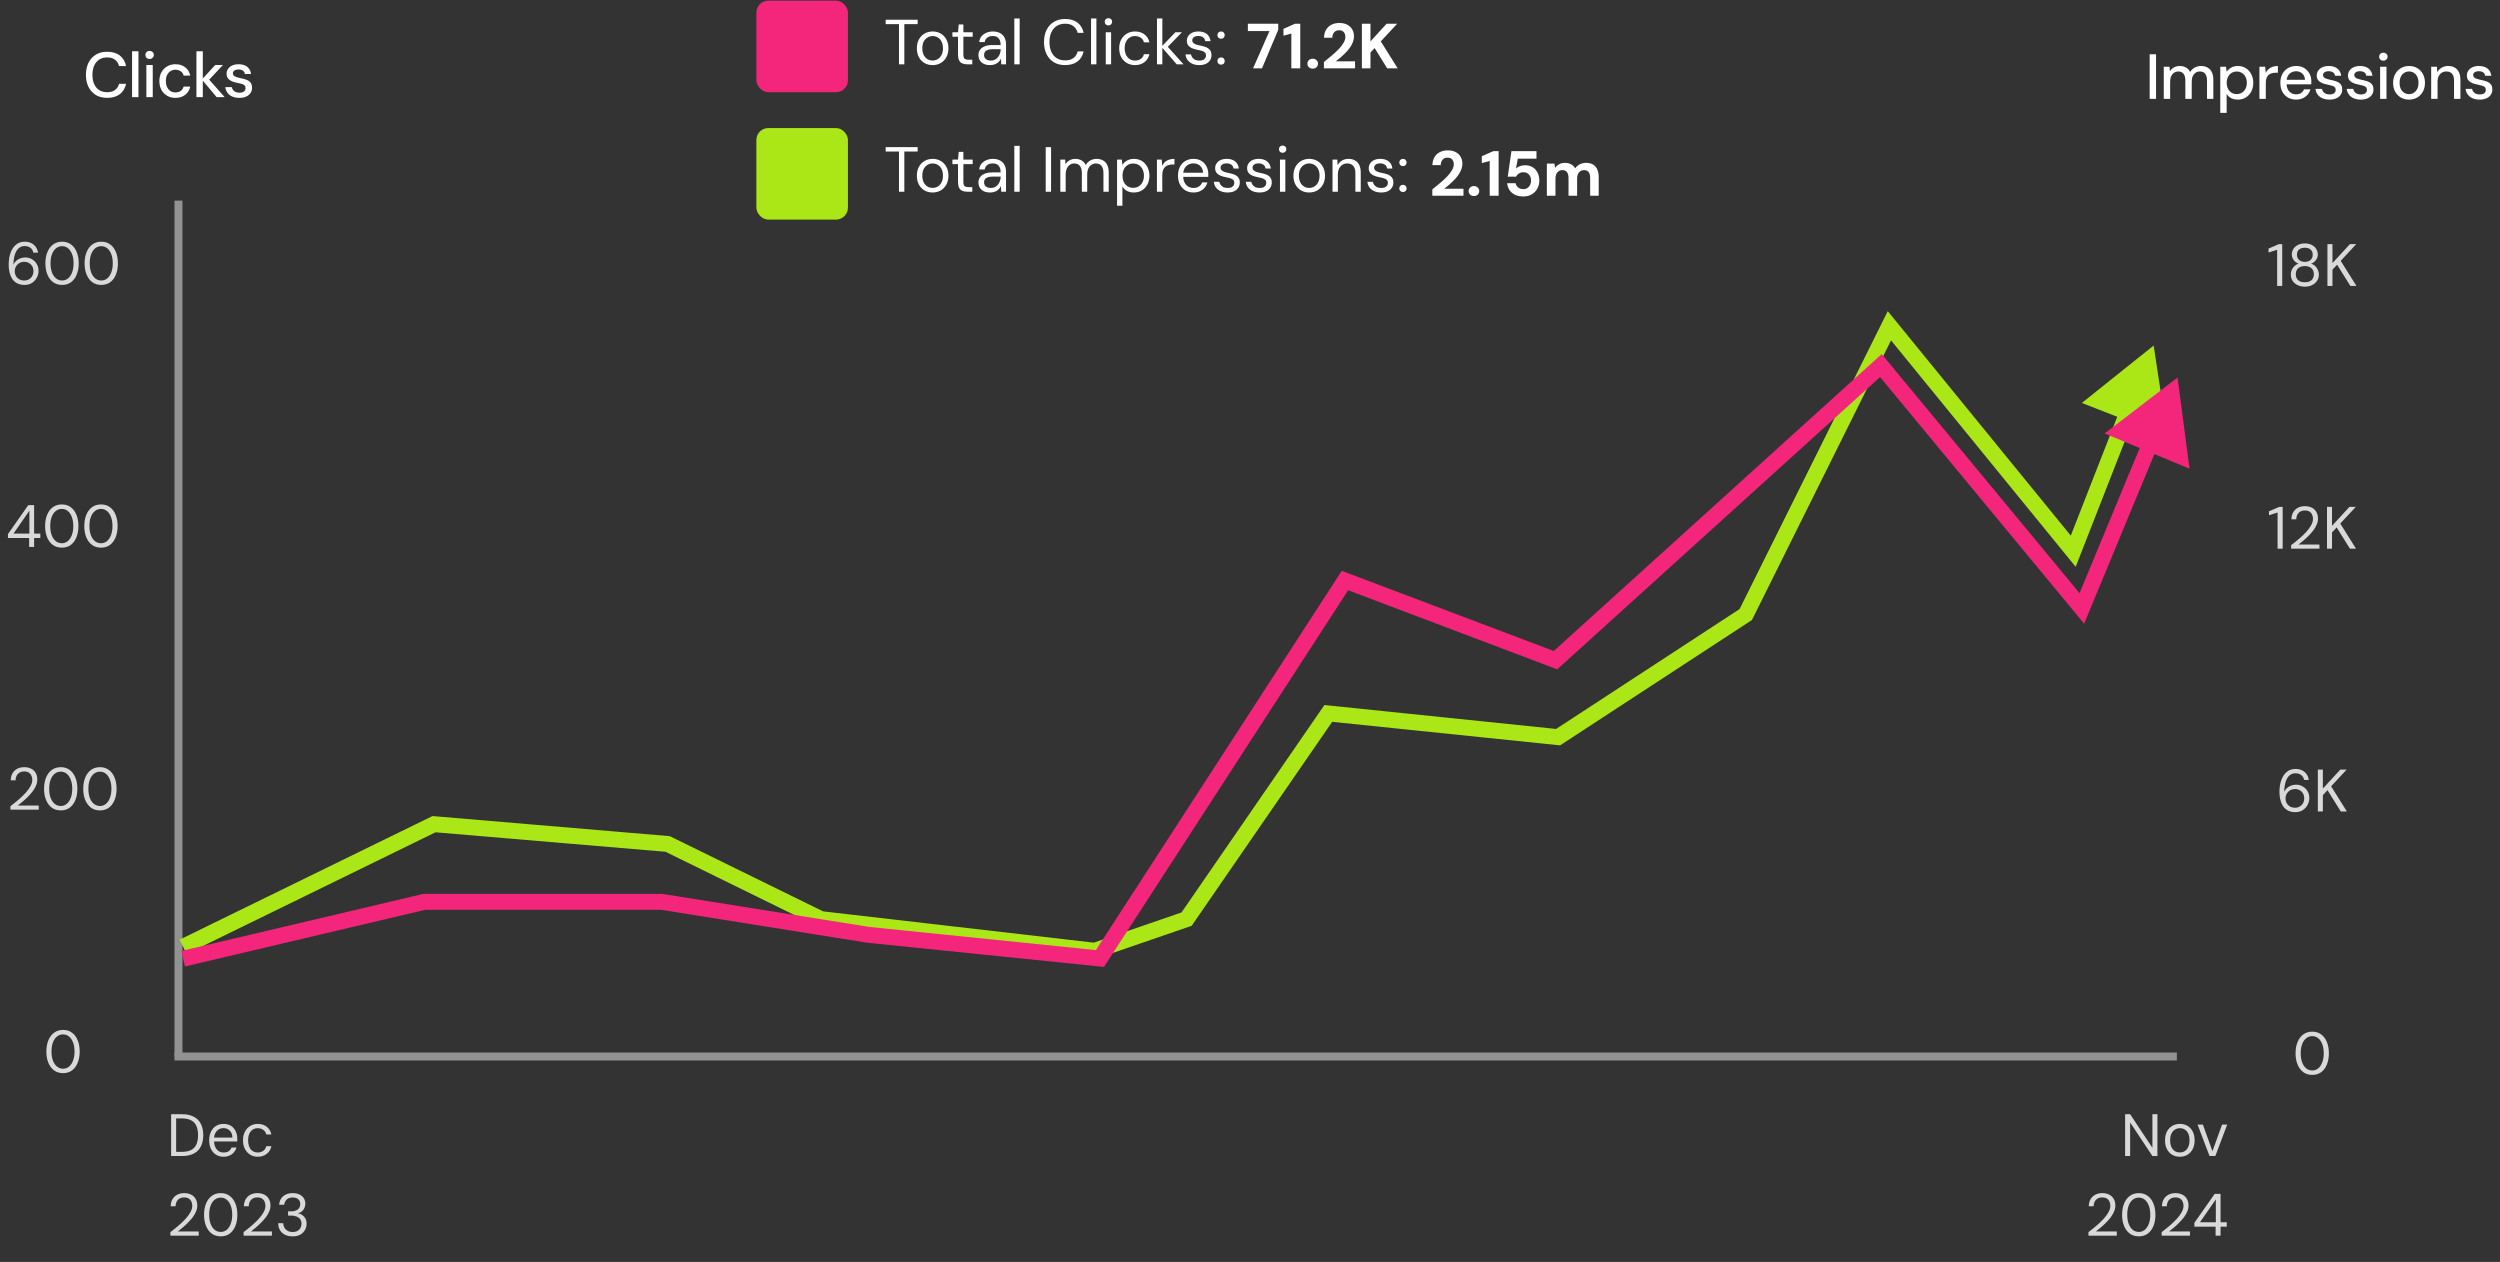 <svg xmlns="http://www.w3.org/2000/svg" width="628" height="317" viewBox="0 0 628 317" fill="none"><rect x="0" y="0" width="628" height="317" fill="#333333" stroke="none"/><path d="M26.913 24.585C25.814 24.585 24.865 24.345 24.065 23.865C23.276 23.374 22.662 22.697 22.225 21.833C21.798 20.958 21.585 19.945 21.585 18.793C21.585 17.651 21.798 16.643 22.225 15.769C22.662 14.894 23.276 14.217 24.065 13.737C24.865 13.246 25.814 13.001 26.913 13.001C28.225 13.001 29.286 13.315 30.097 13.945C30.918 14.574 31.441 15.459 31.665 16.601H29.905C29.745 15.939 29.414 15.411 28.913 15.017C28.422 14.622 27.756 14.425 26.913 14.425C26.156 14.425 25.5 14.601 24.945 14.953C24.39 15.305 23.964 15.806 23.665 16.457C23.366 17.107 23.217 17.886 23.217 18.793C23.217 19.699 23.366 20.483 23.665 21.145C23.964 21.795 24.39 22.297 24.945 22.649C25.5 22.99 26.156 23.161 26.913 23.161C27.756 23.161 28.422 22.974 28.913 22.601C29.414 22.217 29.745 21.699 29.905 21.049H31.665C31.441 22.158 30.918 23.027 30.097 23.657C29.286 24.275 28.225 24.585 26.913 24.585ZM33.179 24.393V12.873L34.779 12.873V24.393H33.179ZM36.768 24.393V16.329H38.368V24.393H36.768ZM37.584 14.809C37.275 14.809 37.019 14.713 36.816 14.521C36.624 14.329 36.528 14.083 36.528 13.785C36.528 13.497 36.624 13.262 36.816 13.081C37.019 12.889 37.275 12.793 37.584 12.793C37.883 12.793 38.133 12.889 38.336 13.081C38.539 13.262 38.64 13.497 38.64 13.785C38.64 14.083 38.539 14.329 38.336 14.521C38.133 14.713 37.883 14.809 37.584 14.809ZM44.064 24.585C43.285 24.585 42.592 24.409 41.984 24.057C41.376 23.694 40.896 23.198 40.544 22.569C40.203 21.939 40.032 21.209 40.032 20.377C40.032 19.534 40.203 18.798 40.544 18.169C40.896 17.529 41.376 17.033 41.984 16.681C42.592 16.318 43.285 16.137 44.064 16.137C45.045 16.137 45.867 16.393 46.528 16.905C47.189 17.417 47.611 18.11 47.792 18.985H46.128C46.021 18.515 45.776 18.153 45.392 17.897C45.019 17.641 44.571 17.513 44.048 17.513C43.621 17.513 43.227 17.625 42.864 17.849C42.501 18.062 42.208 18.382 41.984 18.809C41.771 19.225 41.664 19.742 41.664 20.361C41.664 20.819 41.728 21.23 41.856 21.593C41.984 21.945 42.155 22.243 42.368 22.489C42.592 22.734 42.848 22.921 43.136 23.049C43.424 23.166 43.728 23.225 44.048 23.225C44.4 23.225 44.715 23.171 44.992 23.065C45.28 22.947 45.52 22.777 45.712 22.553C45.915 22.329 46.053 22.062 46.128 21.753H47.792C47.611 22.606 47.189 23.294 46.528 23.817C45.867 24.329 45.045 24.585 44.064 24.585ZM54.416 24.393L50.704 19.977L54.064 16.329H56L52 20.601V19.401L56.432 24.393H54.416ZM49.344 24.393V12.873H50.944V24.393H49.344ZM60.144 24.585C59.462 24.585 58.864 24.473 58.352 24.249C57.84 24.025 57.435 23.71 57.136 23.305C56.837 22.899 56.656 22.425 56.592 21.881H58.224C58.278 22.137 58.379 22.371 58.528 22.585C58.688 22.798 58.901 22.969 59.168 23.097C59.446 23.225 59.771 23.289 60.144 23.289C60.496 23.289 60.784 23.241 61.008 23.145C61.243 23.038 61.413 22.899 61.52 22.729C61.627 22.547 61.68 22.355 61.68 22.153C61.68 21.854 61.605 21.63 61.456 21.481C61.318 21.321 61.104 21.198 60.816 21.113C60.539 21.017 60.203 20.931 59.808 20.857C59.435 20.793 59.072 20.707 58.72 20.601C58.379 20.483 58.069 20.339 57.792 20.169C57.526 19.998 57.312 19.785 57.152 19.529C56.992 19.262 56.912 18.937 56.912 18.553C56.912 18.094 57.035 17.683 57.28 17.321C57.526 16.947 57.872 16.659 58.32 16.457C58.779 16.243 59.318 16.137 59.936 16.137C60.832 16.137 61.552 16.35 62.096 16.777C62.64 17.203 62.96 17.806 63.056 18.585H61.504C61.462 18.222 61.301 17.945 61.024 17.753C60.747 17.55 60.379 17.449 59.92 17.449C59.462 17.449 59.109 17.539 58.864 17.721C58.619 17.902 58.496 18.142 58.496 18.441C58.496 18.633 58.566 18.803 58.704 18.953C58.843 19.102 59.045 19.23 59.312 19.337C59.59 19.433 59.925 19.523 60.32 19.609C60.886 19.715 61.392 19.849 61.84 20.009C62.288 20.169 62.645 20.403 62.912 20.713C63.179 21.022 63.312 21.465 63.312 22.041C63.323 22.542 63.195 22.985 62.928 23.369C62.672 23.753 62.304 24.051 61.824 24.265C61.355 24.478 60.795 24.585 60.144 24.585Z" fill="white"></path><path d="M540 24.832V13.632H541.6V24.832H540ZM543.538 24.832V16.768H544.978L545.09 17.904C545.346 17.488 545.687 17.163 546.114 16.928C546.54 16.693 547.02 16.576 547.554 16.576C547.959 16.576 548.327 16.635 548.658 16.752C548.988 16.859 549.282 17.024 549.538 17.248C549.794 17.472 550.002 17.749 550.162 18.08C550.45 17.611 550.834 17.243 551.314 16.976C551.804 16.709 552.322 16.576 552.866 16.576C553.516 16.576 554.076 16.709 554.546 16.976C555.015 17.232 555.372 17.621 555.618 18.144C555.863 18.656 555.986 19.296 555.986 20.064V24.832H554.402V20.224C554.402 19.477 554.247 18.912 553.938 18.528C553.639 18.144 553.196 17.952 552.61 17.952C552.215 17.952 551.863 18.053 551.554 18.256C551.244 18.459 550.999 18.752 550.818 19.136C550.647 19.52 550.562 19.989 550.562 20.544V24.832L548.962 24.832V20.224C548.962 19.477 548.807 18.912 548.498 18.528C548.199 18.144 547.756 17.952 547.17 17.952C546.796 17.952 546.455 18.053 546.146 18.256C545.836 18.459 545.591 18.752 545.41 19.136C545.228 19.52 545.138 19.989 545.138 20.544V24.832H543.538ZM557.733 28.352V16.768H559.173L559.333 18.016C559.504 17.771 559.717 17.541 559.973 17.328C560.229 17.104 560.533 16.923 560.885 16.784C561.248 16.645 561.669 16.576 562.149 16.576C562.917 16.576 563.589 16.763 564.165 17.136C564.752 17.509 565.205 18.016 565.525 18.656C565.856 19.285 566.021 20.005 566.021 20.816C566.021 21.627 565.856 22.352 565.525 22.992C565.194 23.621 564.736 24.117 564.149 24.48C563.573 24.843 562.901 25.024 562.133 25.024C561.504 25.024 560.949 24.901 560.469 24.656C559.989 24.4 559.61 24.048 559.333 23.6V28.352H557.733ZM561.877 23.632C562.368 23.632 562.8 23.515 563.173 23.28C563.557 23.045 563.856 22.715 564.069 22.288C564.293 21.861 564.405 21.365 564.405 20.8C564.405 20.235 564.293 19.744 564.069 19.328C563.856 18.901 563.557 18.571 563.173 18.336C562.8 18.091 562.368 17.968 561.877 17.968C561.376 17.968 560.933 18.091 560.549 18.336C560.176 18.571 559.882 18.901 559.669 19.328C559.456 19.744 559.349 20.235 559.349 20.8C559.349 21.365 559.456 21.861 559.669 22.288C559.882 22.715 560.176 23.045 560.549 23.28C560.933 23.515 561.376 23.632 561.877 23.632ZM567.569 24.832V16.768H569.009L569.153 18.288C569.335 17.925 569.569 17.621 569.857 17.376C570.145 17.12 570.481 16.923 570.865 16.784C571.26 16.645 571.708 16.576 572.209 16.576V18.272H571.633C571.303 18.272 570.988 18.315 570.689 18.4C570.391 18.475 570.124 18.608 569.889 18.8C569.665 18.992 569.489 19.253 569.361 19.584C569.233 19.915 569.169 20.325 569.169 20.816V24.832H567.569ZM576.772 25.024C576.004 25.024 575.322 24.848 574.724 24.496C574.127 24.144 573.658 23.653 573.316 23.024C572.986 22.395 572.82 21.664 572.82 20.832C572.82 19.979 572.986 19.237 573.316 18.608C573.658 17.968 574.127 17.472 574.724 17.12C575.322 16.757 576.015 16.576 576.804 16.576C577.594 16.576 578.271 16.752 578.836 17.104C579.402 17.456 579.839 17.925 580.148 18.512C580.458 19.088 580.612 19.728 580.612 20.432C580.612 20.539 580.607 20.656 580.596 20.784C580.596 20.901 580.591 21.035 580.58 21.184H573.988V20.048H579.012C578.98 19.376 578.756 18.853 578.34 18.48C577.924 18.096 577.407 17.904 576.788 17.904C576.351 17.904 575.951 18.005 575.588 18.208C575.226 18.4 574.932 18.688 574.708 19.072C574.495 19.445 574.388 19.92 574.388 20.496V20.944C574.388 21.541 574.495 22.048 574.708 22.464C574.932 22.869 575.226 23.179 575.588 23.392C575.951 23.595 576.346 23.696 576.772 23.696C577.284 23.696 577.706 23.584 578.036 23.36C578.367 23.136 578.612 22.832 578.772 22.448H580.372C580.234 22.939 579.999 23.381 579.668 23.776C579.338 24.16 578.927 24.464 578.436 24.688C577.956 24.912 577.402 25.024 576.772 25.024ZM585.19 25.024C584.507 25.024 583.91 24.912 583.398 24.688C582.886 24.464 582.481 24.149 582.182 23.744C581.883 23.339 581.702 22.864 581.638 22.32H583.27C583.323 22.576 583.425 22.811 583.574 23.024C583.734 23.237 583.947 23.408 584.214 23.536C584.491 23.664 584.817 23.728 585.19 23.728C585.542 23.728 585.83 23.68 586.054 23.584C586.289 23.477 586.459 23.339 586.566 23.168C586.673 22.987 586.726 22.795 586.726 22.592C586.726 22.293 586.651 22.069 586.502 21.92C586.363 21.76 586.15 21.637 585.862 21.552C585.585 21.456 585.249 21.371 584.854 21.296C584.481 21.232 584.118 21.147 583.766 21.04C583.425 20.923 583.115 20.779 582.838 20.608C582.571 20.437 582.358 20.224 582.198 19.968C582.038 19.701 581.958 19.376 581.958 18.992C581.958 18.533 582.081 18.123 582.326 17.76C582.571 17.387 582.918 17.099 583.366 16.896C583.825 16.683 584.363 16.576 584.982 16.576C585.878 16.576 586.598 16.789 587.142 17.216C587.686 17.643 588.006 18.245 588.102 19.024H586.55C586.507 18.661 586.347 18.384 586.07 18.192C585.793 17.989 585.425 17.888 584.966 17.888C584.507 17.888 584.155 17.979 583.91 18.16C583.665 18.341 583.542 18.581 583.542 18.88C583.542 19.072 583.611 19.243 583.75 19.392C583.889 19.541 584.091 19.669 584.358 19.776C584.635 19.872 584.971 19.963 585.366 20.048C585.931 20.155 586.438 20.288 586.886 20.448C587.334 20.608 587.691 20.843 587.958 21.152C588.225 21.461 588.358 21.904 588.358 22.48C588.369 22.981 588.241 23.424 587.974 23.808C587.718 24.192 587.35 24.491 586.87 24.704C586.401 24.917 585.841 25.024 585.19 25.024ZM593.042 25.024C592.359 25.024 591.762 24.912 591.25 24.688C590.738 24.464 590.333 24.149 590.034 23.744C589.735 23.339 589.554 22.864 589.49 22.32H591.122C591.175 22.576 591.277 22.811 591.426 23.024C591.586 23.237 591.799 23.408 592.066 23.536C592.343 23.664 592.669 23.728 593.042 23.728C593.394 23.728 593.682 23.68 593.906 23.584C594.141 23.477 594.311 23.339 594.418 23.168C594.525 22.987 594.578 22.795 594.578 22.592C594.578 22.293 594.503 22.069 594.354 21.92C594.215 21.76 594.002 21.637 593.714 21.552C593.437 21.456 593.101 21.371 592.706 21.296C592.333 21.232 591.97 21.147 591.618 21.04C591.277 20.923 590.967 20.779 590.69 20.608C590.423 20.437 590.21 20.224 590.05 19.968C589.89 19.701 589.81 19.376 589.81 18.992C589.81 18.533 589.933 18.123 590.178 17.76C590.423 17.387 590.77 17.099 591.218 16.896C591.677 16.683 592.215 16.576 592.834 16.576C593.73 16.576 594.45 16.789 594.994 17.216C595.538 17.643 595.858 18.245 595.954 19.024H594.402C594.359 18.661 594.199 18.384 593.922 18.192C593.645 17.989 593.277 17.888 592.818 17.888C592.359 17.888 592.007 17.979 591.762 18.16C591.517 18.341 591.394 18.581 591.394 18.88C591.394 19.072 591.463 19.243 591.602 19.392C591.741 19.541 591.943 19.669 592.21 19.776C592.487 19.872 592.823 19.963 593.218 20.048C593.783 20.155 594.29 20.288 594.738 20.448C595.186 20.608 595.543 20.843 595.81 21.152C596.077 21.461 596.21 21.904 596.21 22.48C596.221 22.981 596.093 23.424 595.826 23.808C595.57 24.192 595.202 24.491 594.722 24.704C594.253 24.917 593.693 25.024 593.042 25.024ZM597.886 24.832V16.768H599.486V24.832H597.886ZM598.702 15.248C598.392 15.248 598.136 15.152 597.934 14.96C597.742 14.768 597.646 14.523 597.646 14.224C597.646 13.936 597.742 13.701 597.934 13.52C598.136 13.328 598.392 13.232 598.702 13.232C599 13.232 599.251 13.328 599.454 13.52C599.656 13.701 599.758 13.936 599.758 14.224C599.758 14.523 599.656 14.768 599.454 14.96C599.251 15.152 599 15.248 598.702 15.248ZM605.134 25.024C604.376 25.024 603.694 24.848 603.086 24.496C602.488 24.144 602.014 23.653 601.662 23.024C601.32 22.384 601.15 21.648 601.15 20.816C601.15 19.963 601.326 19.221 601.678 18.592C602.03 17.952 602.51 17.456 603.118 17.104C603.726 16.752 604.408 16.576 605.166 16.576C605.934 16.576 606.616 16.752 607.214 17.104C607.811 17.456 608.28 17.947 608.622 18.576C608.974 19.205 609.15 19.947 609.15 20.8C609.15 21.653 608.974 22.395 608.622 23.024C608.28 23.653 607.806 24.144 607.198 24.496C606.59 24.848 605.902 25.024 605.134 25.024ZM605.134 23.648C605.571 23.648 605.966 23.541 606.318 23.328C606.68 23.115 606.968 22.8 607.182 22.384C607.406 21.957 607.518 21.429 607.518 20.8C607.518 20.171 607.411 19.648 607.198 19.232C606.984 18.805 606.696 18.485 606.334 18.272C605.982 18.059 605.592 17.952 605.166 17.952C604.739 17.952 604.344 18.059 603.982 18.272C603.619 18.485 603.326 18.805 603.102 19.232C602.888 19.648 602.782 20.171 602.782 20.8C602.782 21.429 602.888 21.957 603.102 22.384C603.326 22.8 603.614 23.115 603.966 23.328C604.328 23.541 604.718 23.648 605.134 23.648ZM610.712 24.832V16.768H612.152L612.248 18.144C612.504 17.664 612.867 17.285 613.336 17.008C613.805 16.72 614.344 16.576 614.952 16.576C615.592 16.576 616.141 16.704 616.6 16.96C617.059 17.216 617.416 17.605 617.672 18.128C617.928 18.64 618.056 19.285 618.056 20.064V24.832H616.456V20.224C616.456 19.477 616.291 18.912 615.96 18.528C615.629 18.144 615.149 17.952 614.52 17.952C614.104 17.952 613.731 18.053 613.4 18.256C613.069 18.448 612.803 18.736 612.6 19.12C612.408 19.504 612.312 19.973 612.312 20.528V24.832H610.712ZM622.903 25.024C622.22 25.024 621.623 24.912 621.111 24.688C620.599 24.464 620.193 24.149 619.895 23.744C619.596 23.339 619.415 22.864 619.351 22.32H620.983C621.036 22.576 621.137 22.811 621.287 23.024C621.447 23.237 621.66 23.408 621.927 23.536C622.204 23.664 622.529 23.728 622.903 23.728C623.255 23.728 623.543 23.68 623.767 23.584C624.001 23.477 624.172 23.339 624.279 23.168C624.385 22.987 624.439 22.795 624.439 22.592C624.439 22.293 624.364 22.069 624.215 21.92C624.076 21.76 623.863 21.637 623.575 21.552C623.297 21.456 622.961 21.371 622.567 21.296C622.193 21.232 621.831 21.147 621.479 21.04C621.137 20.923 620.828 20.779 620.551 20.608C620.284 20.437 620.071 20.224 619.911 19.968C619.751 19.701 619.671 19.376 619.671 18.992C619.671 18.533 619.793 18.123 620.039 17.76C620.284 17.387 620.631 17.099 621.079 16.896C621.537 16.683 622.076 16.576 622.695 16.576C623.591 16.576 624.311 16.789 624.855 17.216C625.399 17.643 625.719 18.245 625.815 19.024H624.263C624.22 18.661 624.06 18.384 623.783 18.192C623.505 17.989 623.137 17.888 622.679 17.888C622.22 17.888 621.868 17.979 621.623 18.16C621.377 18.341 621.255 18.581 621.255 18.88C621.255 19.072 621.324 19.243 621.463 19.392C621.601 19.541 621.804 19.669 622.071 19.776C622.348 19.872 622.684 19.963 623.079 20.048C623.644 20.155 624.151 20.288 624.599 20.448C625.047 20.608 625.404 20.843 625.671 21.152C625.937 21.461 626.071 21.904 626.071 22.48C626.081 22.981 625.953 23.424 625.687 23.808C625.431 24.192 625.063 24.491 624.583 24.704C624.113 24.917 623.553 25.024 622.903 25.024Z" fill="white"></path><path d="M546.832 265.393L43.832 265.393" stroke="#929292" stroke-width="2"></path><path d="M44.833 50.393L44.833 265.393" stroke="#929292" stroke-width="2"></path><path d="M42.988 290.393V279.893H45.688C46.908 279.893 47.913 280.108 48.703 280.538C49.503 280.958 50.093 281.563 50.473 282.353C50.863 283.133 51.058 284.073 51.058 285.173C51.058 286.253 50.863 287.183 50.473 287.963C50.093 288.743 49.503 289.343 48.703 289.763C47.913 290.183 46.908 290.393 45.688 290.393H42.988ZM44.248 289.343H45.658C46.668 289.343 47.473 289.178 48.073 288.848C48.673 288.508 49.103 288.028 49.363 287.408C49.623 286.778 49.753 286.033 49.753 285.173C49.753 284.293 49.623 283.538 49.363 282.908C49.103 282.278 48.673 281.793 48.073 281.453C47.473 281.113 46.668 280.943 45.658 280.943H44.248V289.343ZM56.129 290.573C55.429 290.573 54.809 290.403 54.269 290.063C53.729 289.723 53.304 289.243 52.994 288.623C52.694 288.003 52.544 287.278 52.544 286.448C52.544 285.618 52.694 284.893 52.994 284.273C53.304 283.653 53.729 283.173 54.269 282.833C54.819 282.493 55.449 282.323 56.159 282.323C56.919 282.323 57.554 282.493 58.064 282.833C58.574 283.173 58.959 283.628 59.219 284.198C59.479 284.768 59.609 285.393 59.609 286.073C59.609 286.173 59.609 286.273 59.609 286.373C59.609 286.473 59.604 286.593 59.594 286.733H53.489V285.758H58.379C58.359 284.988 58.134 284.403 57.704 284.003C57.284 283.593 56.759 283.388 56.129 283.388C55.709 283.388 55.319 283.493 54.959 283.703C54.609 283.903 54.324 284.203 54.104 284.603C53.884 285.003 53.774 285.503 53.774 286.103V286.523C53.774 287.183 53.884 287.738 54.104 288.188C54.324 288.628 54.609 288.958 54.959 289.178C55.319 289.398 55.709 289.508 56.129 289.508C56.689 289.508 57.129 289.403 57.449 289.193C57.769 288.973 58.004 288.663 58.154 288.263H59.399C59.279 288.703 59.069 289.098 58.769 289.448C58.479 289.798 58.109 290.073 57.659 290.273C57.219 290.473 56.709 290.573 56.129 290.573ZM64.76 290.573C64.04 290.573 63.4 290.403 62.84 290.063C62.28 289.713 61.84 289.228 61.52 288.608C61.2 287.988 61.04 287.268 61.04 286.448C61.04 285.618 61.2 284.898 61.52 284.288C61.84 283.668 62.28 283.188 62.84 282.848C63.4 282.498 64.04 282.323 64.76 282.323C65.66 282.323 66.41 282.563 67.01 283.043C67.62 283.523 68.01 284.168 68.18 284.978H66.89C66.78 284.478 66.525 284.093 66.125 283.823C65.735 283.543 65.275 283.403 64.745 283.403C64.285 283.403 63.87 283.518 63.5 283.748C63.14 283.978 62.855 284.318 62.645 284.768C62.435 285.218 62.33 285.778 62.33 286.448C62.33 286.948 62.39 287.393 62.51 287.783C62.63 288.163 62.795 288.483 63.005 288.743C63.225 288.993 63.48 289.183 63.77 289.313C64.07 289.443 64.395 289.508 64.745 289.508C65.105 289.508 65.43 289.448 65.72 289.328C66.02 289.198 66.27 289.013 66.47 288.773C66.68 288.533 66.82 288.248 66.89 287.918H68.18C68.02 288.708 67.63 289.348 67.01 289.838C66.4 290.328 65.65 290.573 64.76 290.573ZM42.808 310.393V309.508C43.548 308.948 44.248 308.383 44.908 307.813C45.568 307.243 46.153 306.678 46.663 306.118C47.173 305.548 47.573 304.993 47.863 304.453C48.153 303.913 48.298 303.393 48.298 302.893C48.298 302.523 48.228 302.183 48.088 301.873C47.958 301.553 47.743 301.293 47.443 301.093C47.153 300.893 46.758 300.793 46.258 300.793C45.778 300.793 45.378 300.898 45.058 301.108C44.738 301.308 44.498 301.578 44.338 301.918C44.178 302.248 44.098 302.613 44.098 303.013H42.883C42.893 302.323 43.043 301.733 43.333 301.243C43.623 300.743 44.023 300.363 44.533 300.103C45.043 299.843 45.623 299.713 46.273 299.713C46.913 299.713 47.478 299.833 47.968 300.073C48.458 300.303 48.843 300.653 49.123 301.123C49.413 301.583 49.558 302.158 49.558 302.848C49.558 303.338 49.453 303.828 49.243 304.318C49.043 304.808 48.768 305.288 48.418 305.758C48.068 306.218 47.678 306.663 47.248 307.093C46.828 307.523 46.393 307.928 45.943 308.308C45.493 308.688 45.068 309.033 44.668 309.343H49.918V310.393H42.808ZM55.455 310.573C54.584 310.573 53.834 310.348 53.205 309.898C52.584 309.438 52.105 308.803 51.764 307.993C51.425 307.173 51.255 306.223 51.255 305.143C51.255 304.063 51.425 303.118 51.764 302.308C52.105 301.488 52.584 300.853 53.205 300.403C53.834 299.943 54.584 299.713 55.455 299.713C56.325 299.713 57.069 299.943 57.69 300.403C58.309 300.853 58.785 301.488 59.114 302.308C59.455 303.118 59.624 304.063 59.624 305.143C59.624 306.223 59.455 307.173 59.114 307.993C58.785 308.803 58.309 309.438 57.69 309.898C57.069 310.348 56.325 310.573 55.455 310.573ZM55.455 309.463C56.005 309.463 56.495 309.293 56.925 308.953C57.355 308.603 57.694 308.108 57.944 307.468C58.205 306.818 58.334 306.043 58.334 305.143C58.334 304.233 58.205 303.458 57.944 302.818C57.694 302.178 57.355 301.688 56.925 301.348C56.495 301.008 56.005 300.838 55.455 300.838C54.895 300.838 54.395 301.008 53.955 301.348C53.514 301.688 53.169 302.178 52.919 302.818C52.669 303.458 52.544 304.233 52.544 305.143C52.544 306.043 52.669 306.818 52.919 307.468C53.169 308.108 53.514 308.603 53.955 308.953C54.395 309.293 54.895 309.463 55.455 309.463ZM61.192 310.393V309.508C61.932 308.948 62.632 308.383 63.292 307.813C63.952 307.243 64.537 306.678 65.047 306.118C65.557 305.548 65.957 304.993 66.247 304.453C66.537 303.913 66.682 303.393 66.682 302.893C66.682 302.523 66.612 302.183 66.472 301.873C66.342 301.553 66.127 301.293 65.827 301.093C65.537 300.893 65.142 300.793 64.642 300.793C64.162 300.793 63.762 300.898 63.442 301.108C63.122 301.308 62.882 301.578 62.722 301.918C62.562 302.248 62.482 302.613 62.482 303.013H61.267C61.277 302.323 61.427 301.733 61.717 301.243C62.007 300.743 62.407 300.363 62.917 300.103C63.427 299.843 64.007 299.713 64.657 299.713C65.297 299.713 65.862 299.833 66.352 300.073C66.842 300.303 67.227 300.653 67.507 301.123C67.797 301.583 67.942 302.158 67.942 302.848C67.942 303.338 67.837 303.828 67.627 304.318C67.427 304.808 67.152 305.288 66.802 305.758C66.452 306.218 66.062 306.663 65.632 307.093C65.212 307.523 64.777 307.928 64.327 308.308C63.877 308.688 63.452 309.033 63.052 309.343H68.302V310.393H61.192ZM73.505 310.573C72.835 310.573 72.225 310.453 71.675 310.213C71.135 309.963 70.705 309.593 70.385 309.103C70.065 308.613 69.895 308.003 69.875 307.273H71.15C71.16 307.673 71.255 308.043 71.435 308.383C71.625 308.713 71.895 308.978 72.245 309.178C72.595 309.378 73.015 309.478 73.505 309.478C73.995 309.478 74.405 309.383 74.735 309.193C75.065 309.003 75.315 308.753 75.485 308.443C75.655 308.123 75.74 307.768 75.74 307.378C75.74 306.908 75.62 306.528 75.38 306.238C75.15 305.938 74.835 305.718 74.435 305.578C74.045 305.428 73.615 305.353 73.145 305.353H72.365V304.288H73.145C73.855 304.288 74.41 304.128 74.81 303.808C75.22 303.478 75.425 303.023 75.425 302.443C75.425 301.973 75.265 301.583 74.945 301.273C74.625 300.963 74.145 300.808 73.505 300.808C72.875 300.808 72.38 300.978 72.02 301.318C71.66 301.658 71.455 302.093 71.405 302.623H70.13C70.16 302.053 70.315 301.548 70.595 301.108C70.885 300.668 71.275 300.328 71.765 300.088C72.265 299.838 72.845 299.713 73.505 299.713C74.205 299.713 74.79 299.833 75.26 300.073C75.74 300.313 76.1 300.633 76.34 301.033C76.58 301.433 76.7 301.878 76.7 302.368C76.7 302.728 76.63 303.073 76.49 303.403C76.36 303.733 76.16 304.018 75.89 304.258C75.62 304.498 75.275 304.668 74.855 304.768C75.265 304.848 75.63 305.003 75.95 305.233C76.28 305.463 76.54 305.758 76.73 306.118C76.92 306.478 77.015 306.898 77.015 307.378C77.015 307.948 76.88 308.478 76.61 308.968C76.35 309.448 75.96 309.838 75.44 310.138C74.92 310.428 74.275 310.573 73.505 310.573Z" fill="#D9D9D9"></path><path d="M533.829 290.393V279.893H535.089L540.684 288.323V279.893H541.944V290.393H540.684L535.089 281.963V290.393H533.829ZM547.559 290.573C546.829 290.573 546.184 290.403 545.624 290.063C545.064 289.723 544.629 289.243 544.319 288.623C544.009 288.003 543.854 287.278 543.854 286.448C543.854 285.608 544.009 284.883 544.319 284.273C544.639 283.653 545.079 283.173 545.639 282.833C546.209 282.493 546.859 282.323 547.589 282.323C548.329 282.323 548.974 282.493 549.524 282.833C550.084 283.173 550.519 283.653 550.829 284.273C551.139 284.883 551.294 285.608 551.294 286.448C551.294 287.278 551.134 288.003 550.814 288.623C550.504 289.243 550.069 289.723 549.509 290.063C548.949 290.403 548.299 290.573 547.559 290.573ZM547.559 289.493C548.019 289.493 548.434 289.383 548.804 289.163C549.174 288.933 549.464 288.593 549.674 288.143C549.894 287.683 550.004 287.118 550.004 286.448C550.004 285.768 549.899 285.203 549.689 284.753C549.479 284.303 549.189 283.968 548.819 283.748C548.459 283.518 548.049 283.403 547.589 283.403C547.139 283.403 546.729 283.518 546.359 283.748C545.989 283.968 545.694 284.303 545.474 284.753C545.254 285.203 545.144 285.768 545.144 286.448C545.144 287.118 545.249 287.683 545.459 288.143C545.679 288.593 545.969 288.933 546.329 289.163C546.699 289.383 547.109 289.493 547.559 289.493ZM555.033 290.393L552.033 282.503H553.368L555.768 289.178L558.183 282.503H559.473L556.488 290.393H555.033ZM524.625 310.393V309.508C525.365 308.948 526.065 308.383 526.725 307.813C527.385 307.243 527.97 306.678 528.48 306.118C528.99 305.548 529.39 304.993 529.68 304.453C529.97 303.913 530.115 303.393 530.115 302.893C530.115 302.523 530.045 302.183 529.905 301.873C529.775 301.553 529.56 301.293 529.26 301.093C528.97 300.893 528.575 300.793 528.075 300.793C527.595 300.793 527.195 300.898 526.875 301.108C526.555 301.308 526.315 301.578 526.155 301.918C525.995 302.248 525.915 302.613 525.915 303.013H524.7C524.71 302.323 524.86 301.733 525.15 301.243C525.44 300.743 525.84 300.363 526.35 300.103C526.86 299.843 527.44 299.713 528.09 299.713C528.73 299.713 529.295 299.833 529.785 300.073C530.275 300.303 530.66 300.653 530.94 301.123C531.23 301.583 531.375 302.158 531.375 302.848C531.375 303.338 531.27 303.828 531.06 304.318C530.86 304.808 530.585 305.288 530.235 305.758C529.885 306.218 529.495 306.663 529.065 307.093C528.645 307.523 528.21 307.928 527.76 308.308C527.31 308.688 526.885 309.033 526.485 309.343H531.735V310.393H524.625ZM537.272 310.573C536.402 310.573 535.652 310.348 535.022 309.898C534.402 309.438 533.922 308.803 533.582 307.993C533.242 307.173 533.072 306.223 533.072 305.143C533.072 304.063 533.242 303.118 533.582 302.308C533.922 301.488 534.402 300.853 535.022 300.403C535.652 299.943 536.402 299.713 537.272 299.713C538.142 299.713 538.887 299.943 539.507 300.403C540.127 300.853 540.602 301.488 540.932 302.308C541.272 303.118 541.442 304.063 541.442 305.143C541.442 306.223 541.272 307.173 540.932 307.993C540.602 308.803 540.127 309.438 539.507 309.898C538.887 310.348 538.142 310.573 537.272 310.573ZM537.272 309.463C537.822 309.463 538.312 309.293 538.742 308.953C539.172 308.603 539.512 308.108 539.762 307.468C540.022 306.818 540.152 306.043 540.152 305.143C540.152 304.233 540.022 303.458 539.762 302.818C539.512 302.178 539.172 301.688 538.742 301.348C538.312 301.008 537.822 300.838 537.272 300.838C536.712 300.838 536.212 301.008 535.772 301.348C535.332 301.688 534.987 302.178 534.737 302.818C534.487 303.458 534.362 304.233 534.362 305.143C534.362 306.043 534.487 306.818 534.737 307.468C534.987 308.108 535.332 308.603 535.772 308.953C536.212 309.293 536.712 309.463 537.272 309.463ZM543.009 310.393V309.508C543.749 308.948 544.449 308.383 545.109 307.813C545.769 307.243 546.354 306.678 546.864 306.118C547.374 305.548 547.774 304.993 548.064 304.453C548.354 303.913 548.499 303.393 548.499 302.893C548.499 302.523 548.429 302.183 548.289 301.873C548.159 301.553 547.944 301.293 547.644 301.093C547.354 300.893 546.959 300.793 546.459 300.793C545.979 300.793 545.579 300.898 545.259 301.108C544.939 301.308 544.699 301.578 544.539 301.918C544.379 302.248 544.299 302.613 544.299 303.013H543.084C543.094 302.323 543.244 301.733 543.534 301.243C543.824 300.743 544.224 300.363 544.734 300.103C545.244 299.843 545.824 299.713 546.474 299.713C547.114 299.713 547.679 299.833 548.169 300.073C548.659 300.303 549.044 300.653 549.324 301.123C549.614 301.583 549.759 302.158 549.759 302.848C549.759 303.338 549.654 303.828 549.444 304.318C549.244 304.808 548.969 305.288 548.619 305.758C548.269 306.218 547.879 306.663 547.449 307.093C547.029 307.523 546.594 307.928 546.144 308.308C545.694 308.688 545.269 309.033 544.869 309.343H550.119V310.393H543.009ZM556.558 310.393V308.143H551.233V307.168L556.333 299.893H557.803V307.033H559.363V308.143H557.803V310.393H556.558ZM552.628 307.033H556.618V301.288L552.628 307.033Z" fill="#D9D9D9"></path><path d="M6.184 71.573C5.434 71.573 4.799 71.433 4.279 71.153C3.769 70.873 3.359 70.498 3.049 70.028C2.749 69.548 2.529 69.008 2.389 68.408C2.249 67.808 2.179 67.193 2.179 66.563C2.179 65.403 2.334 64.388 2.644 63.518C2.964 62.638 3.424 61.953 4.024 61.463C4.624 60.963 5.349 60.713 6.199 60.713C6.859 60.713 7.424 60.838 7.894 61.088C8.374 61.338 8.754 61.673 9.034 62.093C9.314 62.503 9.484 62.963 9.544 63.473H8.374C8.274 62.943 8.029 62.533 7.639 62.243C7.259 61.953 6.774 61.808 6.184 61.808C5.654 61.808 5.179 61.973 4.759 62.303C4.349 62.633 4.024 63.133 3.784 63.803C3.544 64.463 3.409 65.308 3.379 66.338C3.379 66.358 3.379 66.378 3.379 66.398C3.379 66.418 3.379 66.438 3.379 66.458C3.519 66.138 3.729 65.843 4.009 65.573C4.289 65.303 4.629 65.088 5.029 64.928C5.429 64.758 5.869 64.673 6.349 64.673C6.939 64.673 7.484 64.813 7.984 65.093C8.494 65.373 8.904 65.768 9.214 66.278C9.524 66.778 9.679 67.368 9.679 68.048C9.679 68.638 9.534 69.203 9.244 69.743C8.964 70.283 8.564 70.723 8.044 71.063C7.524 71.403 6.904 71.573 6.184 71.573ZM6.094 70.463C6.534 70.463 6.924 70.363 7.264 70.163C7.614 69.963 7.889 69.688 8.089 69.338C8.299 68.978 8.404 68.568 8.404 68.108C8.404 67.638 8.299 67.228 8.089 66.878C7.889 66.528 7.614 66.258 7.264 66.068C6.924 65.868 6.534 65.768 6.094 65.768C5.644 65.768 5.239 65.873 4.879 66.083C4.519 66.283 4.234 66.563 4.024 66.923C3.814 67.273 3.709 67.673 3.709 68.123C3.709 68.583 3.814 68.993 4.024 69.353C4.234 69.703 4.519 69.978 4.879 70.178C5.239 70.368 5.644 70.463 6.094 70.463ZM15.604 71.573C14.734 71.573 13.984 71.348 13.354 70.898C12.734 70.438 12.254 69.803 11.914 68.993C11.574 68.173 11.404 67.223 11.404 66.143C11.404 65.063 11.574 64.118 11.914 63.308C12.254 62.488 12.734 61.853 13.354 61.403C13.984 60.943 14.734 60.713 15.604 60.713C16.474 60.713 17.219 60.943 17.839 61.403C18.459 61.853 18.934 62.488 19.264 63.308C19.604 64.118 19.774 65.063 19.774 66.143C19.774 67.223 19.604 68.173 19.264 68.993C18.934 69.803 18.459 70.438 17.839 70.898C17.219 71.348 16.474 71.573 15.604 71.573ZM15.604 70.463C16.154 70.463 16.644 70.293 17.074 69.953C17.504 69.603 17.844 69.108 18.094 68.468C18.354 67.818 18.484 67.043 18.484 66.143C18.484 65.233 18.354 64.458 18.094 63.818C17.844 63.178 17.504 62.688 17.074 62.348C16.644 62.008 16.154 61.838 15.604 61.838C15.044 61.838 14.544 62.008 14.104 62.348C13.664 62.688 13.319 63.178 13.069 63.818C12.819 64.458 12.694 65.233 12.694 66.143C12.694 67.043 12.819 67.818 13.069 68.468C13.319 69.108 13.664 69.603 14.104 69.953C14.544 70.293 15.044 70.463 15.604 70.463ZM25.448 71.573C24.578 71.573 23.828 71.348 23.198 70.898C22.578 70.438 22.098 69.803 21.758 68.993C21.418 68.173 21.248 67.223 21.248 66.143C21.248 65.063 21.418 64.118 21.758 63.308C22.098 62.488 22.578 61.853 23.198 61.403C23.828 60.943 24.578 60.713 25.448 60.713C26.318 60.713 27.063 60.943 27.683 61.403C28.303 61.853 28.778 62.488 29.108 63.308C29.448 64.118 29.618 65.063 29.618 66.143C29.618 67.223 29.448 68.173 29.108 68.993C28.778 69.803 28.303 70.438 27.683 70.898C27.063 71.348 26.318 71.573 25.448 71.573ZM25.448 70.463C25.998 70.463 26.488 70.293 26.918 69.953C27.348 69.603 27.688 69.108 27.938 68.468C28.198 67.818 28.328 67.043 28.328 66.143C28.328 65.233 28.198 64.458 27.938 63.818C27.688 63.178 27.348 62.688 26.918 62.348C26.488 62.008 25.998 61.838 25.448 61.838C24.888 61.838 24.388 62.008 23.948 62.348C23.508 62.688 23.163 63.178 22.913 63.818C22.663 64.458 22.538 65.233 22.538 66.143C22.538 67.043 22.663 67.818 22.913 68.468C23.163 69.108 23.508 69.603 23.948 69.953C24.388 70.293 24.888 70.463 25.448 70.463Z" fill="#D9D9D9"></path><path d="M7.322 137.393L7.322 135.143H1.997V134.168L7.097 126.893H8.567L8.567 134.033H10.127V135.143H8.567L8.567 137.393H7.322ZM3.392 134.033H7.382L7.382 128.288L3.392 134.033ZM15.531 137.573C14.661 137.573 13.911 137.348 13.281 136.898C12.661 136.438 12.181 135.803 11.841 134.993C11.501 134.173 11.331 133.223 11.331 132.143C11.331 131.063 11.501 130.118 11.841 129.308C12.181 128.488 12.661 127.853 13.281 127.403C13.911 126.943 14.661 126.713 15.531 126.713C16.401 126.713 17.146 126.943 17.766 127.403C18.386 127.853 18.861 128.488 19.191 129.308C19.531 130.118 19.701 131.063 19.701 132.143C19.701 133.223 19.531 134.173 19.191 134.993C18.861 135.803 18.386 136.438 17.766 136.898C17.146 137.348 16.401 137.573 15.531 137.573ZM15.531 136.463C16.081 136.463 16.571 136.293 17.001 135.953C17.431 135.603 17.771 135.108 18.021 134.468C18.281 133.818 18.411 133.043 18.411 132.143C18.411 131.233 18.281 130.458 18.021 129.818C17.771 129.178 17.431 128.688 17.001 128.348C16.571 128.008 16.081 127.838 15.531 127.838C14.971 127.838 14.471 128.008 14.031 128.348C13.591 128.688 13.246 129.178 12.996 129.818C12.746 130.458 12.621 131.233 12.621 132.143C12.621 133.043 12.746 133.818 12.996 134.468C13.246 135.108 13.591 135.603 14.031 135.953C14.471 136.293 14.971 136.463 15.531 136.463ZM25.375 137.573C24.505 137.573 23.755 137.348 23.125 136.898C22.505 136.438 22.025 135.803 21.685 134.993C21.345 134.173 21.175 133.223 21.175 132.143C21.175 131.063 21.345 130.118 21.685 129.308C22.025 128.488 22.505 127.853 23.125 127.403C23.755 126.943 24.505 126.713 25.375 126.713C26.245 126.713 26.99 126.943 27.61 127.403C28.23 127.853 28.705 128.488 29.035 129.308C29.375 130.118 29.545 131.063 29.545 132.143C29.545 133.223 29.375 134.173 29.035 134.993C28.705 135.803 28.23 136.438 27.61 136.898C26.99 137.348 26.245 137.573 25.375 137.573ZM25.375 136.463C25.925 136.463 26.415 136.293 26.845 135.953C27.275 135.603 27.615 135.108 27.865 134.468C28.125 133.818 28.255 133.043 28.255 132.143C28.255 131.233 28.125 130.458 27.865 129.818C27.615 129.178 27.275 128.688 26.845 128.348C26.415 128.008 25.925 127.838 25.375 127.838C24.815 127.838 24.315 128.008 23.875 128.348C23.435 128.688 23.09 129.178 22.84 129.818C22.59 130.458 22.465 131.233 22.465 132.143C22.465 133.043 22.59 133.818 22.84 134.468C23.09 135.108 23.435 135.603 23.875 135.953C24.315 136.293 24.815 136.463 25.375 136.463Z" fill="#D9D9D9"></path><path d="M2.621 203.393V202.508C3.361 201.948 4.061 201.383 4.721 200.813C5.381 200.243 5.966 199.678 6.476 199.118C6.986 198.548 7.386 197.993 7.676 197.453C7.966 196.913 8.111 196.393 8.111 195.893C8.111 195.523 8.041 195.183 7.901 194.873C7.771 194.553 7.556 194.293 7.256 194.093C6.966 193.893 6.571 193.793 6.071 193.793C5.591 193.793 5.191 193.898 4.871 194.108C4.551 194.308 4.311 194.578 4.151 194.918C3.991 195.248 3.911 195.613 3.911 196.013H2.696C2.706 195.323 2.856 194.733 3.146 194.243C3.436 193.743 3.836 193.363 4.346 193.103C4.856 192.843 5.436 192.713 6.086 192.713C6.726 192.713 7.291 192.833 7.781 193.073C8.271 193.303 8.656 193.653 8.936 194.123C9.226 194.583 9.371 195.158 9.371 195.848C9.371 196.338 9.266 196.828 9.056 197.318C8.856 197.808 8.581 198.288 8.231 198.758C7.881 199.218 7.491 199.663 7.061 200.093C6.641 200.523 6.206 200.928 5.756 201.308C5.306 201.688 4.881 202.033 4.481 202.343H9.731V203.393H2.621ZM15.268 203.573C14.398 203.573 13.648 203.348 13.018 202.898C12.398 202.438 11.918 201.803 11.578 200.993C11.238 200.173 11.068 199.223 11.068 198.143C11.068 197.063 11.238 196.118 11.578 195.308C11.918 194.488 12.398 193.853 13.018 193.403C13.648 192.943 14.398 192.713 15.268 192.713C16.137 192.713 16.883 192.943 17.503 193.403C18.122 193.853 18.598 194.488 18.927 195.308C19.267 196.118 19.438 197.063 19.438 198.143C19.438 199.223 19.267 200.173 18.927 200.993C18.598 201.803 18.122 202.438 17.503 202.898C16.883 203.348 16.137 203.573 15.268 203.573ZM15.268 202.463C15.818 202.463 16.308 202.293 16.738 201.953C17.168 201.603 17.508 201.108 17.758 200.468C18.017 199.818 18.148 199.043 18.148 198.143C18.148 197.233 18.017 196.458 17.758 195.818C17.508 195.178 17.168 194.688 16.738 194.348C16.308 194.008 15.818 193.838 15.268 193.838C14.707 193.838 14.207 194.008 13.768 194.348C13.328 194.688 12.982 195.178 12.732 195.818C12.482 196.458 12.357 197.233 12.357 198.143C12.357 199.043 12.482 199.818 12.732 200.468C12.982 201.108 13.328 201.603 13.768 201.953C14.207 202.293 14.707 202.463 15.268 202.463ZM25.111 203.573C24.241 203.573 23.491 203.348 22.861 202.898C22.241 202.438 21.761 201.803 21.421 200.993C21.081 200.173 20.911 199.223 20.911 198.143C20.911 197.063 21.081 196.118 21.421 195.308C21.761 194.488 22.241 193.853 22.861 193.403C23.491 192.943 24.241 192.713 25.111 192.713C25.981 192.713 26.726 192.943 27.346 193.403C27.966 193.853 28.441 194.488 28.771 195.308C29.111 196.118 29.281 197.063 29.281 198.143C29.281 199.223 29.111 200.173 28.771 200.993C28.441 201.803 27.966 202.438 27.346 202.898C26.726 203.348 25.981 203.573 25.111 203.573ZM25.111 202.463C25.661 202.463 26.151 202.293 26.581 201.953C27.011 201.603 27.351 201.108 27.601 200.468C27.861 199.818 27.991 199.043 27.991 198.143C27.991 197.233 27.861 196.458 27.601 195.818C27.351 195.178 27.011 194.688 26.581 194.348C26.151 194.008 25.661 193.838 25.111 193.838C24.551 193.838 24.051 194.008 23.611 194.348C23.171 194.688 22.826 195.178 22.576 195.818C22.326 196.458 22.201 197.233 22.201 198.143C22.201 199.043 22.326 199.818 22.576 200.468C22.826 201.108 23.171 201.603 23.611 201.953C24.051 202.293 24.551 202.463 25.111 202.463Z" fill="#D9D9D9"></path><path d="M15.846 269.573C14.976 269.573 14.226 269.348 13.596 268.898C12.976 268.438 12.496 267.803 12.156 266.993C11.816 266.173 11.646 265.223 11.646 264.143C11.646 263.063 11.816 262.118 12.156 261.308C12.496 260.488 12.976 259.853 13.596 259.403C14.226 258.943 14.976 258.713 15.846 258.713C16.716 258.713 17.461 258.943 18.081 259.403C18.701 259.853 19.176 260.488 19.506 261.308C19.846 262.118 20.016 263.063 20.016 264.143C20.016 265.223 19.846 266.173 19.506 266.993C19.176 267.803 18.701 268.438 18.081 268.898C17.461 269.348 16.716 269.573 15.846 269.573ZM15.846 268.463C16.396 268.463 16.886 268.293 17.316 267.953C17.746 267.603 18.086 267.108 18.336 266.468C18.596 265.818 18.726 265.043 18.726 264.143C18.726 263.233 18.596 262.458 18.336 261.818C18.086 261.178 17.746 260.688 17.316 260.348C16.886 260.008 16.396 259.838 15.846 259.838C15.286 259.838 14.786 260.008 14.346 260.348C13.906 260.688 13.561 261.178 13.311 261.818C13.061 262.458 12.936 263.233 12.936 264.143C12.936 265.043 13.061 265.818 13.311 266.468C13.561 267.108 13.906 267.603 14.346 267.953C14.786 268.293 15.286 268.463 15.846 268.463Z" fill="#D9D9D9"></path><path d="M572.018 71.832V62.742L569.858 63.432V62.442L572.438 61.332H573.293V71.832H572.018ZM578.975 72.012C578.315 72.012 577.715 71.887 577.175 71.637C576.645 71.377 576.225 71.022 575.915 70.572C575.605 70.112 575.45 69.582 575.45 68.982C575.45 68.552 575.53 68.152 575.69 67.782C575.86 67.412 576.09 67.092 576.38 66.822C576.67 66.542 577.01 66.347 577.4 66.237C576.87 66.037 576.455 65.727 576.155 65.307C575.855 64.887 575.705 64.432 575.705 63.942C575.705 63.422 575.835 62.952 576.095 62.532C576.365 62.112 576.745 61.777 577.235 61.527C577.725 61.277 578.305 61.152 578.975 61.152C579.655 61.152 580.235 61.277 580.715 61.527C581.205 61.777 581.58 62.112 581.84 62.532C582.1 62.952 582.23 63.422 582.23 63.942C582.23 64.432 582.08 64.887 581.78 65.307C581.49 65.727 581.08 66.037 580.55 66.237C580.94 66.347 581.28 66.542 581.57 66.822C581.86 67.092 582.085 67.412 582.245 67.782C582.415 68.152 582.5 68.552 582.5 68.982C582.5 69.582 582.345 70.112 582.035 70.572C581.725 71.022 581.3 71.377 580.76 71.637C580.23 71.887 579.635 72.012 578.975 72.012ZM578.975 70.902C579.725 70.902 580.29 70.722 580.67 70.362C581.05 69.992 581.24 69.507 581.24 68.907C581.24 68.227 581.03 67.712 580.61 67.362C580.2 67.012 579.655 66.837 578.975 66.837C578.295 66.837 577.745 67.012 577.325 67.362C576.915 67.712 576.71 68.227 576.71 68.907C576.71 69.507 576.895 69.992 577.265 70.362C577.645 70.722 578.215 70.902 578.975 70.902ZM578.975 65.787C579.575 65.787 580.055 65.622 580.415 65.292C580.775 64.962 580.955 64.537 580.955 64.017C580.955 63.427 580.775 62.982 580.415 62.682C580.065 62.382 579.585 62.232 578.975 62.232C578.365 62.232 577.88 62.382 577.52 62.682C577.17 62.982 576.995 63.427 576.995 64.017C576.995 64.537 577.175 64.962 577.535 65.292C577.895 65.622 578.375 65.787 578.975 65.787ZM584.653 71.832V61.332H585.913V66.087L590.293 61.332H591.883L587.983 65.517L591.943 71.832H590.413L587.083 66.492L585.913 67.737V71.832H584.653Z" fill="#D9D9D9"></path><path d="M572.128 137.832V128.742L569.968 129.432V128.442L572.548 127.332H573.403V137.832H572.128ZM575.53 137.832V136.947C576.27 136.387 576.97 135.822 577.63 135.252C578.29 134.682 578.875 134.117 579.385 133.557C579.895 132.987 580.295 132.432 580.585 131.892C580.875 131.352 581.02 130.832 581.02 130.332C581.02 129.962 580.95 129.622 580.81 129.312C580.68 128.992 580.465 128.732 580.165 128.532C579.875 128.332 579.48 128.232 578.98 128.232C578.5 128.232 578.1 128.337 577.78 128.547C577.46 128.747 577.22 129.017 577.06 129.357C576.9 129.687 576.82 130.052 576.82 130.452H575.605C575.615 129.762 575.765 129.172 576.055 128.682C576.345 128.182 576.745 127.802 577.255 127.542C577.765 127.282 578.345 127.152 578.995 127.152C579.635 127.152 580.2 127.272 580.69 127.512C581.18 127.742 581.565 128.092 581.845 128.562C582.135 129.022 582.28 129.597 582.28 130.287C582.28 130.777 582.175 131.267 581.965 131.757C581.765 132.247 581.49 132.727 581.14 133.197C580.79 133.657 580.4 134.102 579.97 134.532C579.55 134.962 579.115 135.367 578.665 135.747C578.215 136.127 577.79 136.472 577.39 136.782H582.64V137.832H575.53ZM584.543 137.832V127.332H585.803V132.087L590.183 127.332H591.773L587.873 131.517L591.833 137.832H590.303L586.973 132.492L585.803 133.737V137.832H584.543Z" fill="#D9D9D9"></path><path d="M576.603 204.012C575.853 204.012 575.218 203.872 574.698 203.592C574.188 203.312 573.778 202.937 573.468 202.467C573.168 201.987 572.948 201.447 572.808 200.847C572.668 200.247 572.598 199.632 572.598 199.002C572.598 197.842 572.753 196.827 573.063 195.957C573.383 195.077 573.843 194.392 574.443 193.902C575.043 193.402 575.768 193.152 576.618 193.152C577.278 193.152 577.843 193.277 578.313 193.527C578.793 193.777 579.173 194.112 579.453 194.532C579.733 194.942 579.903 195.402 579.963 195.912H578.793C578.693 195.382 578.448 194.972 578.058 194.682C577.678 194.392 577.193 194.247 576.603 194.247C576.073 194.247 575.598 194.412 575.178 194.742C574.768 195.072 574.443 195.572 574.203 196.242C573.963 196.902 573.828 197.747 573.798 198.777C573.798 198.797 573.798 198.817 573.798 198.837C573.798 198.857 573.798 198.877 573.798 198.897C573.938 198.577 574.148 198.282 574.428 198.012C574.708 197.742 575.048 197.527 575.448 197.367C575.848 197.197 576.288 197.112 576.768 197.112C577.358 197.112 577.903 197.252 578.403 197.532C578.913 197.812 579.323 198.207 579.633 198.717C579.943 199.217 580.098 199.807 580.098 200.487C580.098 201.077 579.953 201.642 579.663 202.182C579.383 202.722 578.983 203.162 578.463 203.502C577.943 203.842 577.323 204.012 576.603 204.012ZM576.513 202.902C576.953 202.902 577.343 202.802 577.683 202.602C578.033 202.402 578.308 202.127 578.508 201.777C578.718 201.417 578.823 201.007 578.823 200.547C578.823 200.077 578.718 199.667 578.508 199.317C578.308 198.967 578.033 198.697 577.683 198.507C577.343 198.307 576.953 198.207 576.513 198.207C576.063 198.207 575.658 198.312 575.298 198.522C574.938 198.722 574.653 199.002 574.443 199.362C574.233 199.712 574.128 200.112 574.128 200.562C574.128 201.022 574.233 201.432 574.443 201.792C574.653 202.142 574.938 202.417 575.298 202.617C575.658 202.807 576.063 202.902 576.513 202.902ZM582.243 203.832V193.332H583.503V198.087L587.883 193.332H589.473L585.573 197.517L589.533 203.832H588.003L584.673 198.492L583.503 199.737V203.832H582.243Z" fill="#D9D9D9"></path><path d="M580.845 270.012C579.975 270.012 579.225 269.787 578.595 269.337C577.975 268.877 577.495 268.242 577.155 267.432C576.815 266.612 576.645 265.662 576.645 264.582C576.645 263.502 576.815 262.557 577.155 261.747C577.495 260.927 577.975 260.292 578.595 259.842C579.225 259.382 579.975 259.152 580.845 259.152C581.715 259.152 582.46 259.382 583.08 259.842C583.7 260.292 584.175 260.927 584.505 261.747C584.845 262.557 585.015 263.502 585.015 264.582C585.015 265.662 584.845 266.612 584.505 267.432C584.175 268.242 583.7 268.877 583.08 269.337C582.46 269.787 581.715 270.012 580.845 270.012ZM580.845 268.902C581.395 268.902 581.885 268.732 582.315 268.392C582.745 268.042 583.085 267.547 583.335 266.907C583.595 266.257 583.725 265.482 583.725 264.582C583.725 263.672 583.595 262.897 583.335 262.257C583.085 261.617 582.745 261.127 582.315 260.787C581.885 260.447 581.395 260.277 580.845 260.277C580.285 260.277 579.785 260.447 579.345 260.787C578.905 261.127 578.56 261.617 578.31 262.257C578.06 262.897 577.935 263.672 577.935 264.582C577.935 265.482 578.06 266.257 578.31 266.907C578.56 267.547 578.905 268.042 579.345 268.392C579.785 268.732 580.285 268.902 580.845 268.902Z" fill="#D9D9D9"></path><path d="M109.017 207.035L109.186 205.042L108.636 204.995L108.139 205.238L109.017 207.035ZM167.706 212.003L168.586 210.207L168.249 210.042L167.874 210.01L167.706 212.003ZM206.189 230.883L205.309 232.678L205.618 232.83L205.96 232.869L206.189 230.883ZM298.07 230.883L298.721 232.774L299.343 232.559L299.717 232.017L298.07 230.883ZM333.668 179.212L333.873 177.222L332.693 177.101L332.021 178.077L333.668 179.212ZM391.394 185.174L391.188 187.163L391.894 187.236L392.488 186.848L391.394 185.174ZM438.536 154.37L439.63 156.044L440.085 155.747L440.327 155.261L438.536 154.37ZM474.615 81.832L476.165 80.568L474.206 78.165L472.824 80.941L474.615 81.832ZM541 86.8L522.963 101.222L544.471 109.632L541 86.8ZM274.98 238.832L274.75 240.819L275.201 240.871L275.631 240.723L274.98 238.832ZM520.796 138.471L519.246 139.735L521.411 142.39L522.659 139.2L520.796 138.471ZM46.878 239.635L109.896 208.831L108.139 205.238L45.122 236.042L46.878 239.635ZM108.849 209.027L167.537 213.996L167.874 210.01L109.186 205.042L108.849 209.027ZM166.825 213.798L205.309 232.678L207.07 229.087L168.586 210.207L166.825 213.798ZM299.717 232.017L335.315 180.346L332.021 178.077L296.423 229.748L299.717 232.017ZM333.462 181.201L391.188 187.163L391.599 183.184L333.873 177.222L333.462 181.201ZM392.488 186.848L439.63 156.044L437.442 152.696L390.3 183.5L392.488 186.848ZM440.327 155.261L476.406 82.723L472.824 80.941L436.746 153.479L440.327 155.261ZM205.96 232.869L274.75 240.819L275.209 236.845L206.419 228.896L205.96 232.869ZM275.631 240.723L298.721 232.774L297.419 228.992L274.329 236.941L275.631 240.723ZM473.065 83.096L519.246 139.735L522.346 137.207L476.165 80.568L473.065 83.096ZM522.659 139.2L536.308 104.293L532.582 102.836L518.933 137.743L522.659 139.2Z" fill="#ABE716"></path><path d="M106.582 226.544V224.544H106.349L106.122 224.597L106.582 226.544ZM166.218 226.544L166.534 224.569L166.377 224.544H166.218V226.544ZM218.129 234.832L217.813 236.807L217.869 236.816L217.925 236.822L218.129 234.832ZM276.306 240.778L276.103 242.767L277.319 242.892L277.984 241.866L276.306 240.778ZM337.849 145.832L338.557 143.961L337.048 143.391L336.171 144.744L337.849 145.832ZM390.738 165.832L390.031 167.703L391.174 168.135L392.08 167.315L390.738 165.832ZM472.475 91.832L474.016 90.557L472.683 88.946L471.133 90.349L472.475 91.832ZM522.96 152.832L521.419 154.107L523.536 156.665L524.807 153.598L522.96 152.832ZM547 94.832L528.675 108.886L550.009 117.729L547 94.832ZM46.459 242.779L107.041 228.491L106.122 224.597L45.541 238.885L46.459 242.779ZM106.582 228.544H166.218V224.544H106.582V228.544ZM165.903 228.519L217.813 236.807L218.444 232.857L166.534 224.569L165.903 228.519ZM217.925 236.822L276.103 242.767L276.509 238.788L218.332 232.842L217.925 236.822ZM277.984 241.866L339.528 146.92L336.171 144.744L274.628 239.69L277.984 241.866ZM337.142 147.703L390.031 167.703L391.445 163.961L338.557 143.961L337.142 147.703ZM392.08 167.315L473.817 93.315L471.133 90.349L389.396 164.349L392.08 167.315ZM470.934 93.107L521.419 154.107L524.5 151.557L474.016 90.557L470.934 93.107ZM524.807 153.598L541.955 112.226L538.26 110.694L521.112 152.066L524.807 153.598Z" fill="#F3267B"></path><rect x="190" y="0.162" width="23" height="23" rx="3" fill="#F3267B"></rect><path d="M225.824 16.162V6.066L222.48 6.066V4.962L230.512 4.962V6.066L227.168 6.066V16.162H225.824ZM234.251 16.354C233.505 16.354 232.833 16.183 232.235 15.842C231.638 15.49 231.169 14.999 230.827 14.37C230.486 13.73 230.315 12.989 230.315 12.146C230.315 11.282 230.486 10.535 230.827 9.906C231.179 9.266 231.654 8.775 232.251 8.434C232.859 8.082 233.537 7.906 234.283 7.906C235.051 7.906 235.729 8.082 236.315 8.434C236.913 8.775 237.382 9.266 237.723 9.906C238.075 10.535 238.251 11.277 238.251 12.13C238.251 12.983 238.075 13.73 237.723 14.37C237.371 14.999 236.897 15.49 236.299 15.842C235.702 16.183 235.019 16.354 234.251 16.354ZM234.267 15.202C234.726 15.202 235.153 15.09 235.547 14.866C235.942 14.631 236.262 14.285 236.507 13.826C236.753 13.367 236.875 12.802 236.875 12.13C236.875 11.447 236.753 10.882 236.507 10.434C236.273 9.975 235.958 9.634 235.563 9.41C235.179 9.175 234.753 9.058 234.283 9.058C233.835 9.058 233.409 9.175 233.003 9.41C232.609 9.634 232.289 9.975 232.043 10.434C231.809 10.882 231.691 11.447 231.691 12.13C231.691 12.802 231.809 13.367 232.043 13.826C232.289 14.285 232.603 14.631 232.987 14.866C233.382 15.09 233.809 15.202 234.267 15.202ZM242.991 16.162C242.511 16.162 242.095 16.087 241.743 15.938C241.391 15.789 241.119 15.538 240.927 15.186C240.746 14.823 240.655 14.338 240.655 13.73V9.234H239.247V8.098H240.655L240.831 6.146L241.999 6.146V8.098H244.335V9.234H241.999V13.73C241.999 14.231 242.1 14.573 242.303 14.754C242.506 14.925 242.863 15.01 243.375 15.01H244.239V16.162H242.991ZM248.713 16.354C248.062 16.354 247.518 16.242 247.081 16.018C246.643 15.783 246.318 15.479 246.105 15.106C245.891 14.722 245.785 14.306 245.785 13.858C245.785 13.314 245.923 12.855 246.201 12.482C246.489 12.098 246.889 11.81 247.401 11.618C247.923 11.415 248.537 11.314 249.241 11.314L251.369 11.314C251.369 10.813 251.289 10.397 251.129 10.066C250.979 9.725 250.755 9.469 250.457 9.298C250.169 9.127 249.806 9.042 249.369 9.042C248.857 9.042 248.414 9.17 248.041 9.426C247.667 9.682 247.438 10.061 247.353 10.562H245.977C246.041 9.986 246.233 9.506 246.553 9.122C246.883 8.727 247.299 8.429 247.801 8.226C248.302 8.013 248.825 7.906 249.369 7.906C250.115 7.906 250.734 8.045 251.225 8.322C251.726 8.589 252.099 8.967 252.345 9.458C252.59 9.938 252.713 10.509 252.713 11.17V16.162H251.513L251.433 14.738C251.326 14.962 251.187 15.175 251.017 15.378C250.857 15.57 250.665 15.741 250.441 15.89C250.217 16.029 249.961 16.141 249.673 16.226C249.395 16.311 249.075 16.354 248.713 16.354ZM248.921 15.218C249.294 15.218 249.63 15.143 249.929 14.994C250.238 14.834 250.499 14.621 250.713 14.354C250.926 14.077 251.086 13.773 251.193 13.442C251.31 13.111 251.369 12.765 251.369 12.402V12.354L249.353 12.354C248.83 12.354 248.409 12.418 248.089 12.546C247.769 12.663 247.539 12.834 247.401 13.058C247.262 13.271 247.193 13.517 247.193 13.794C247.193 14.082 247.257 14.333 247.385 14.546C247.523 14.759 247.721 14.925 247.977 15.042C248.243 15.159 248.558 15.218 248.921 15.218ZM254.792 16.162V4.642H256.136V16.162L254.792 16.162ZM267.548 16.354C266.46 16.354 265.516 16.114 264.716 15.634C263.927 15.143 263.319 14.466 262.892 13.602C262.466 12.727 262.252 11.714 262.252 10.562C262.252 9.41 262.466 8.402 262.892 7.538C263.319 6.663 263.927 5.986 264.716 5.506C265.516 5.015 266.46 4.77 267.548 4.77C268.828 4.77 269.868 5.074 270.668 5.682C271.468 6.29 271.98 7.149 272.204 8.258L270.716 8.258C270.546 7.565 270.199 7.01 269.676 6.594C269.154 6.167 268.444 5.954 267.548 5.954C266.748 5.954 266.055 6.141 265.468 6.514C264.882 6.877 264.428 7.405 264.108 8.098C263.788 8.781 263.628 9.602 263.628 10.562C263.628 11.522 263.788 12.349 264.108 13.042C264.428 13.725 264.882 14.253 265.468 14.626C266.055 14.989 266.748 15.17 267.548 15.17C268.444 15.17 269.154 14.967 269.676 14.562C270.199 14.146 270.546 13.597 270.716 12.914L272.204 12.914C271.98 13.991 271.468 14.834 270.668 15.442C269.868 16.05 268.828 16.354 267.548 16.354ZM274.073 16.162V4.642L275.417 4.642V16.162H274.073ZM277.764 16.162V8.098H279.108V16.162H277.764ZM278.436 6.386C278.169 6.386 277.945 6.301 277.764 6.13C277.593 5.949 277.508 5.725 277.508 5.458C277.508 5.191 277.593 4.978 277.764 4.818C277.945 4.647 278.169 4.562 278.436 4.562C278.692 4.562 278.91 4.647 279.092 4.818C279.273 4.978 279.364 5.191 279.364 5.458C279.364 5.725 279.273 5.949 279.092 6.13C278.91 6.301 278.692 6.386 278.436 6.386ZM285.111 16.354C284.354 16.354 283.671 16.178 283.063 15.826C282.466 15.474 281.997 14.983 281.655 14.354C281.314 13.714 281.143 12.978 281.143 12.146C281.143 11.293 281.314 10.551 281.655 9.922C281.997 9.293 282.466 8.802 283.063 8.45C283.671 8.087 284.354 7.906 285.111 7.906C286.071 7.906 286.871 8.157 287.511 8.658C288.151 9.149 288.557 9.81 288.727 10.642H287.351C287.245 10.141 286.983 9.751 286.567 9.474C286.151 9.197 285.661 9.058 285.095 9.058C284.637 9.058 284.21 9.175 283.815 9.41C283.421 9.634 283.106 9.975 282.871 10.434C282.637 10.893 282.519 11.458 282.519 12.13C282.519 12.631 282.589 13.079 282.727 13.474C282.866 13.858 283.053 14.178 283.287 14.434C283.522 14.69 283.794 14.887 284.103 15.026C284.423 15.154 284.754 15.218 285.095 15.218C285.479 15.218 285.826 15.159 286.135 15.042C286.445 14.914 286.706 14.727 286.919 14.482C287.133 14.237 287.277 13.949 287.351 13.618H288.727C288.557 14.429 288.146 15.09 287.495 15.602C286.855 16.103 286.061 16.354 285.111 16.354ZM295.596 16.162L291.756 11.746L295.26 8.098L296.908 8.098L292.892 12.226L292.908 11.266L297.308 16.162H295.596ZM290.636 16.162V4.642L291.98 4.642V16.162H290.636ZM301.269 16.354C300.597 16.354 300.011 16.242 299.509 16.018C299.019 15.794 298.624 15.485 298.325 15.09C298.037 14.685 297.861 14.21 297.797 13.666H299.173C299.227 13.943 299.339 14.199 299.509 14.434C299.68 14.669 299.909 14.861 300.197 15.01C300.496 15.149 300.859 15.218 301.285 15.218C301.659 15.218 301.968 15.165 302.213 15.058C302.459 14.941 302.64 14.786 302.757 14.594C302.885 14.402 302.949 14.194 302.949 13.97C302.949 13.639 302.869 13.389 302.709 13.218C302.56 13.047 302.336 12.914 302.037 12.818C301.739 12.711 301.376 12.621 300.949 12.546C300.597 12.482 300.251 12.397 299.909 12.29C299.568 12.183 299.264 12.045 298.997 11.874C298.731 11.693 298.517 11.474 298.357 11.218C298.208 10.962 298.133 10.647 298.133 10.274C298.133 9.815 298.251 9.41 298.485 9.058C298.72 8.695 299.056 8.413 299.493 8.21C299.941 8.007 300.459 7.906 301.045 7.906C301.909 7.906 302.608 8.114 303.141 8.53C303.675 8.946 303.989 9.549 304.085 10.338H302.757C302.704 9.933 302.528 9.618 302.229 9.394C301.941 9.159 301.541 9.042 301.029 9.042C300.528 9.042 300.144 9.143 299.877 9.346C299.621 9.549 299.493 9.815 299.493 10.146C299.493 10.359 299.563 10.551 299.701 10.722C299.851 10.882 300.064 11.021 300.341 11.138C300.629 11.255 300.981 11.351 301.397 11.426C301.931 11.522 302.416 11.65 302.853 11.81C303.291 11.97 303.643 12.21 303.909 12.53C304.187 12.839 304.325 13.282 304.325 13.858C304.325 14.359 304.197 14.797 303.941 15.17C303.696 15.543 303.344 15.837 302.885 16.05C302.427 16.253 301.888 16.354 301.269 16.354ZM306.741 16.242C306.474 16.242 306.25 16.157 306.069 15.986C305.898 15.805 305.813 15.586 305.813 15.33C305.813 15.074 305.898 14.861 306.069 14.69C306.25 14.509 306.474 14.418 306.741 14.418C307.007 14.418 307.226 14.509 307.397 14.69C307.567 14.861 307.653 15.074 307.653 15.33C307.653 15.586 307.567 15.805 307.397 15.986C307.226 16.157 307.007 16.242 306.741 16.242ZM306.741 9.73C306.474 9.73 306.25 9.645 306.069 9.474C305.898 9.293 305.813 9.074 305.813 8.818C305.813 8.562 305.898 8.349 306.069 8.178C306.25 7.997 306.474 7.906 306.741 7.906C307.007 7.906 307.226 7.997 307.397 8.178C307.567 8.349 307.653 8.562 307.653 8.818C307.653 9.074 307.567 9.293 307.397 9.474C307.226 9.645 307.007 9.73 306.741 9.73Z" fill="white"></path><path d="M314.776 17.162L318.888 7.802L313.464 7.802V5.962L321.096 5.962V7.482L317.016 17.162H314.776ZM324.386 17.162V8.442L322.402 8.97V7.242L325.314 5.962H326.626V17.162H324.386ZM329.766 17.242C329.361 17.242 329.036 17.125 328.79 16.89C328.545 16.645 328.422 16.346 328.422 15.994C328.422 15.642 328.545 15.349 328.79 15.114C329.036 14.869 329.361 14.746 329.766 14.746C330.15 14.746 330.465 14.869 330.71 15.114C330.956 15.349 331.078 15.642 331.078 15.994C331.078 16.346 330.956 16.645 330.71 16.89C330.465 17.125 330.15 17.242 329.766 17.242ZM332.566 17.162V15.578C333.248 15.034 333.91 14.49 334.55 13.946C335.2 13.402 335.782 12.863 336.294 12.33C336.806 11.786 337.211 11.258 337.51 10.746C337.808 10.234 337.958 9.738 337.958 9.258C337.958 8.959 337.904 8.687 337.798 8.442C337.691 8.186 337.52 7.983 337.286 7.834C337.062 7.674 336.763 7.594 336.39 7.594C336.016 7.594 335.702 7.679 335.446 7.85C335.19 8.021 334.998 8.25 334.87 8.538C334.742 8.815 334.678 9.13 334.678 9.482H332.582C332.614 8.661 332.8 7.973 333.142 7.418C333.483 6.863 333.942 6.453 334.518 6.186C335.094 5.909 335.739 5.77 336.454 5.77C337.243 5.77 337.91 5.919 338.454 6.218C338.998 6.506 339.408 6.901 339.686 7.402C339.974 7.903 340.118 8.479 340.118 9.13C340.118 9.621 340.027 10.101 339.846 10.57C339.675 11.039 339.43 11.498 339.11 11.946C338.8 12.383 338.448 12.805 338.054 13.21C337.659 13.615 337.248 14.005 336.822 14.378C336.395 14.741 335.979 15.082 335.574 15.402H340.39V17.162H332.566ZM342.104 17.162V5.962L344.264 5.962V10.394L348.312 5.962L350.968 5.962L346.856 10.394L351.096 17.162H348.456L345.304 12.074L344.264 13.194V17.162H342.104Z" fill="white"></path><rect x="190" y="32.162" width="23" height="23" rx="3" fill="#ABE716"></rect><path d="M225.824 48.162V38.066H222.48V36.962H230.512V38.066H227.168V48.162H225.824ZM234.251 48.354C233.505 48.354 232.833 48.183 232.235 47.842C231.638 47.49 231.169 46.999 230.827 46.37C230.486 45.73 230.315 44.989 230.315 44.146C230.315 43.282 230.486 42.535 230.827 41.906C231.179 41.266 231.654 40.775 232.251 40.434C232.859 40.082 233.537 39.906 234.283 39.906C235.051 39.906 235.729 40.082 236.315 40.434C236.913 40.775 237.382 41.266 237.723 41.906C238.075 42.535 238.251 43.277 238.251 44.13C238.251 44.983 238.075 45.73 237.723 46.37C237.371 46.999 236.897 47.49 236.299 47.842C235.702 48.183 235.019 48.354 234.251 48.354ZM234.267 47.202C234.726 47.202 235.153 47.09 235.547 46.866C235.942 46.631 236.262 46.285 236.507 45.826C236.753 45.367 236.875 44.802 236.875 44.13C236.875 43.447 236.753 42.882 236.507 42.434C236.273 41.975 235.958 41.634 235.563 41.41C235.179 41.175 234.753 41.058 234.283 41.058C233.835 41.058 233.409 41.175 233.003 41.41C232.609 41.634 232.289 41.975 232.043 42.434C231.809 42.882 231.691 43.447 231.691 44.13C231.691 44.802 231.809 45.367 232.043 45.826C232.289 46.285 232.603 46.631 232.987 46.866C233.382 47.09 233.809 47.202 234.267 47.202ZM242.991 48.162C242.511 48.162 242.095 48.087 241.743 47.938C241.391 47.789 241.119 47.538 240.927 47.186C240.746 46.823 240.655 46.338 240.655 45.73V41.234H239.247V40.098H240.655L240.831 38.146H241.999V40.098H244.335V41.234H241.999V45.73C241.999 46.231 242.1 46.573 242.303 46.754C242.506 46.925 242.863 47.01 243.375 47.01H244.239V48.162H242.991ZM248.713 48.354C248.062 48.354 247.518 48.242 247.081 48.018C246.643 47.783 246.318 47.479 246.105 47.106C245.891 46.722 245.785 46.306 245.785 45.858C245.785 45.314 245.923 44.855 246.201 44.482C246.489 44.098 246.889 43.81 247.401 43.618C247.923 43.415 248.537 43.314 249.241 43.314L251.369 43.314C251.369 42.813 251.289 42.397 251.129 42.066C250.979 41.725 250.755 41.469 250.457 41.298C250.169 41.127 249.806 41.042 249.369 41.042C248.857 41.042 248.414 41.17 248.041 41.426C247.667 41.682 247.438 42.061 247.353 42.562H245.977C246.041 41.986 246.233 41.506 246.553 41.122C246.883 40.727 247.299 40.429 247.801 40.226C248.302 40.013 248.825 39.906 249.369 39.906C250.115 39.906 250.734 40.045 251.225 40.322C251.726 40.589 252.099 40.967 252.345 41.458C252.59 41.938 252.713 42.509 252.713 43.17V48.162H251.513L251.433 46.738C251.326 46.962 251.187 47.175 251.017 47.378C250.857 47.57 250.665 47.741 250.441 47.89C250.217 48.029 249.961 48.141 249.673 48.226C249.395 48.311 249.075 48.354 248.713 48.354ZM248.921 47.218C249.294 47.218 249.63 47.143 249.929 46.994C250.238 46.834 250.499 46.621 250.713 46.354C250.926 46.077 251.086 45.773 251.193 45.442C251.31 45.111 251.369 44.765 251.369 44.402V44.354L249.353 44.354C248.83 44.354 248.409 44.418 248.089 44.546C247.769 44.663 247.539 44.834 247.401 45.058C247.262 45.271 247.193 45.517 247.193 45.794C247.193 46.082 247.257 46.333 247.385 46.546C247.523 46.759 247.721 46.925 247.977 47.042C248.243 47.159 248.558 47.218 248.921 47.218ZM254.792 48.162V36.642H256.136V48.162L254.792 48.162ZM262.684 48.162V36.962H264.028V48.162H262.684ZM266.354 48.162V40.098H267.57L267.65 41.25C267.906 40.834 268.248 40.509 268.674 40.274C269.112 40.029 269.586 39.906 270.098 39.906C270.514 39.906 270.888 39.965 271.218 40.082C271.56 40.189 271.858 40.359 272.114 40.594C272.37 40.818 272.578 41.106 272.738 41.458C273.016 40.967 273.394 40.589 273.874 40.322C274.365 40.045 274.888 39.906 275.442 39.906C276.061 39.906 276.6 40.034 277.058 40.29C277.528 40.535 277.885 40.914 278.13 41.426C278.386 41.927 278.514 42.567 278.514 43.346V48.162L277.186 48.162V43.49C277.186 42.679 277.021 42.071 276.69 41.666C276.36 41.261 275.896 41.058 275.298 41.058C274.882 41.058 274.509 41.17 274.178 41.394C273.848 41.607 273.586 41.922 273.394 42.338C273.202 42.754 273.106 43.266 273.106 43.874V48.162H271.762V43.49C271.762 42.679 271.597 42.071 271.266 41.666C270.936 41.261 270.466 41.058 269.858 41.058C269.453 41.058 269.085 41.17 268.754 41.394C268.434 41.607 268.178 41.922 267.986 42.338C267.794 42.754 267.698 43.266 267.698 43.874V48.162H266.354ZM280.604 51.682V40.098H281.82L281.932 41.41C282.103 41.154 282.322 40.914 282.588 40.69C282.855 40.455 283.175 40.269 283.548 40.13C283.922 39.981 284.348 39.906 284.828 39.906C285.618 39.906 286.3 40.093 286.876 40.466C287.463 40.839 287.916 41.346 288.236 41.986C288.567 42.615 288.732 43.335 288.732 44.146C288.732 44.957 288.567 45.682 288.236 46.322C287.916 46.951 287.463 47.447 286.876 47.81C286.29 48.173 285.602 48.354 284.812 48.354C284.162 48.354 283.586 48.221 283.084 47.954C282.594 47.687 282.215 47.314 281.948 46.834V51.682H280.604ZM284.668 47.186C285.191 47.186 285.655 47.058 286.06 46.802C286.466 46.546 286.78 46.194 287.004 45.746C287.239 45.287 287.356 44.749 287.356 44.13C287.356 43.522 287.239 42.989 287.004 42.53C286.78 42.071 286.466 41.714 286.06 41.458C285.655 41.202 285.191 41.074 284.668 41.074C284.135 41.074 283.666 41.202 283.26 41.458C282.855 41.714 282.54 42.071 282.316 42.53C282.092 42.989 281.98 43.522 281.98 44.13C281.98 44.749 282.092 45.287 282.316 45.746C282.54 46.194 282.855 46.546 283.26 46.802C283.666 47.058 284.135 47.186 284.668 47.186ZM290.62 48.162V40.098H291.836L291.932 41.634C292.113 41.271 292.343 40.962 292.62 40.706C292.908 40.45 293.249 40.253 293.644 40.114C294.049 39.975 294.508 39.906 295.02 39.906V41.314H294.524C294.183 41.314 293.857 41.362 293.548 41.458C293.239 41.543 292.961 41.687 292.716 41.89C292.481 42.093 292.295 42.37 292.156 42.722C292.028 43.063 291.964 43.49 291.964 44.002V48.162H290.62ZM299.781 48.354C299.024 48.354 298.352 48.178 297.765 47.826C297.189 47.474 296.736 46.983 296.405 46.354C296.074 45.714 295.909 44.973 295.909 44.13C295.909 43.277 296.069 42.535 296.389 41.906C296.72 41.277 297.178 40.786 297.765 40.434C298.362 40.082 299.045 39.906 299.813 39.906C300.602 39.906 301.269 40.082 301.813 40.434C302.368 40.786 302.789 41.25 303.077 41.826C303.376 42.391 303.525 43.015 303.525 43.698C303.525 43.805 303.525 43.917 303.525 44.034C303.525 44.151 303.52 44.285 303.509 44.434H296.917V43.394H302.213C302.181 42.658 301.936 42.082 301.477 41.666C301.029 41.25 300.464 41.042 299.781 41.042C299.322 41.042 298.896 41.149 298.501 41.362C298.117 41.565 297.808 41.869 297.573 42.274C297.338 42.669 297.221 43.165 297.221 43.762V44.21C297.221 44.871 297.338 45.426 297.573 45.874C297.818 46.322 298.133 46.658 298.517 46.882C298.912 47.106 299.333 47.218 299.781 47.218C300.346 47.218 300.81 47.095 301.173 46.85C301.546 46.594 301.813 46.253 301.973 45.826H303.301C303.173 46.306 302.949 46.738 302.629 47.122C302.309 47.506 301.909 47.81 301.429 48.034C300.96 48.247 300.41 48.354 299.781 48.354ZM308.379 48.354C307.707 48.354 307.12 48.242 306.619 48.018C306.128 47.794 305.733 47.485 305.435 47.09C305.147 46.685 304.971 46.21 304.907 45.666H306.283C306.336 45.943 306.448 46.199 306.619 46.434C306.789 46.669 307.019 46.861 307.307 47.01C307.605 47.149 307.968 47.218 308.395 47.218C308.768 47.218 309.077 47.165 309.323 47.058C309.568 46.941 309.749 46.786 309.867 46.594C309.995 46.402 310.059 46.194 310.059 45.97C310.059 45.639 309.979 45.389 309.819 45.218C309.669 45.047 309.445 44.914 309.147 44.818C308.848 44.711 308.485 44.621 308.059 44.546C307.707 44.482 307.36 44.397 307.019 44.29C306.677 44.183 306.373 44.045 306.107 43.874C305.84 43.693 305.627 43.474 305.467 43.218C305.317 42.962 305.243 42.647 305.243 42.274C305.243 41.815 305.36 41.41 305.595 41.058C305.829 40.695 306.165 40.413 306.603 40.21C307.051 40.007 307.568 39.906 308.155 39.906C309.019 39.906 309.717 40.114 310.251 40.53C310.784 40.946 311.099 41.549 311.195 42.338H309.867C309.813 41.933 309.637 41.618 309.339 41.394C309.051 41.159 308.651 41.042 308.139 41.042C307.637 41.042 307.253 41.143 306.987 41.346C306.731 41.549 306.603 41.815 306.603 42.146C306.603 42.359 306.672 42.551 306.811 42.722C306.96 42.882 307.173 43.021 307.451 43.138C307.739 43.255 308.091 43.351 308.507 43.426C309.04 43.522 309.525 43.65 309.963 43.81C310.4 43.97 310.752 44.21 311.019 44.53C311.296 44.839 311.435 45.282 311.435 45.858C311.435 46.359 311.307 46.797 311.051 47.17C310.805 47.543 310.453 47.837 309.995 48.05C309.536 48.253 308.997 48.354 308.379 48.354ZM316.41 48.354C315.738 48.354 315.151 48.242 314.65 48.018C314.159 47.794 313.765 47.485 313.466 47.09C313.178 46.685 313.002 46.21 312.938 45.666H314.314C314.367 45.943 314.479 46.199 314.65 46.434C314.821 46.669 315.05 46.861 315.338 47.01C315.637 47.149 315.999 47.218 316.426 47.218C316.799 47.218 317.109 47.165 317.354 47.058C317.599 46.941 317.781 46.786 317.898 46.594C318.026 46.402 318.09 46.194 318.09 45.97C318.09 45.639 318.01 45.389 317.85 45.218C317.701 45.047 317.477 44.914 317.178 44.818C316.879 44.711 316.517 44.621 316.09 44.546C315.738 44.482 315.391 44.397 315.05 44.29C314.709 44.183 314.405 44.045 314.138 43.874C313.871 43.693 313.658 43.474 313.498 43.218C313.349 42.962 313.274 42.647 313.274 42.274C313.274 41.815 313.391 41.41 313.626 41.058C313.861 40.695 314.197 40.413 314.634 40.21C315.082 40.007 315.599 39.906 316.186 39.906C317.05 39.906 317.749 40.114 318.282 40.53C318.815 40.946 319.13 41.549 319.226 42.338H317.898C317.845 41.933 317.669 41.618 317.37 41.394C317.082 41.159 316.682 41.042 316.17 41.042C315.669 41.042 315.285 41.143 315.018 41.346C314.762 41.549 314.634 41.815 314.634 42.146C314.634 42.359 314.703 42.551 314.842 42.722C314.991 42.882 315.205 43.021 315.482 43.138C315.77 43.255 316.122 43.351 316.538 43.426C317.071 43.522 317.557 43.65 317.994 43.81C318.431 43.97 318.783 44.21 319.05 44.53C319.327 44.839 319.466 45.282 319.466 45.858C319.466 46.359 319.338 46.797 319.082 47.17C318.837 47.543 318.485 47.837 318.026 48.05C317.567 48.253 317.029 48.354 316.41 48.354ZM321.529 48.162V40.098H322.873V48.162H321.529ZM322.201 38.386C321.935 38.386 321.711 38.301 321.529 38.13C321.359 37.949 321.273 37.725 321.273 37.458C321.273 37.191 321.359 36.978 321.529 36.818C321.711 36.647 321.935 36.562 322.201 36.562C322.457 36.562 322.676 36.647 322.857 36.818C323.039 36.978 323.129 37.191 323.129 37.458C323.129 37.725 323.039 37.949 322.857 38.13C322.676 38.301 322.457 38.386 322.201 38.386ZM328.845 48.354C328.098 48.354 327.426 48.183 326.829 47.842C326.232 47.49 325.762 46.999 325.421 46.37C325.08 45.73 324.909 44.989 324.909 44.146C324.909 43.282 325.08 42.535 325.421 41.906C325.773 41.266 326.248 40.775 326.845 40.434C327.453 40.082 328.13 39.906 328.877 39.906C329.645 39.906 330.322 40.082 330.909 40.434C331.506 40.775 331.976 41.266 332.317 41.906C332.669 42.535 332.845 43.277 332.845 44.13C332.845 44.983 332.669 45.73 332.317 46.37C331.965 46.999 331.49 47.49 330.893 47.842C330.296 48.183 329.613 48.354 328.845 48.354ZM328.861 47.202C329.32 47.202 329.746 47.09 330.141 46.866C330.536 46.631 330.856 46.285 331.101 45.826C331.346 45.367 331.469 44.802 331.469 44.13C331.469 43.447 331.346 42.882 331.101 42.434C330.866 41.975 330.552 41.634 330.157 41.41C329.773 41.175 329.346 41.058 328.877 41.058C328.429 41.058 328.002 41.175 327.597 41.41C327.202 41.634 326.882 41.975 326.637 42.434C326.402 42.882 326.285 43.447 326.285 44.13C326.285 44.802 326.402 45.367 326.637 45.826C326.882 46.285 327.197 46.631 327.581 46.866C327.976 47.09 328.402 47.202 328.861 47.202ZM334.729 48.162V40.098L335.945 40.098L336.009 41.506C336.265 41.005 336.628 40.615 337.097 40.338C337.577 40.05 338.121 39.906 338.729 39.906C339.359 39.906 339.903 40.034 340.361 40.29C340.82 40.535 341.177 40.914 341.433 41.426C341.689 41.927 341.817 42.567 341.817 43.346V48.162H340.473V43.49C340.473 42.679 340.292 42.071 339.929 41.666C339.577 41.261 339.076 41.058 338.425 41.058C337.977 41.058 337.577 41.17 337.225 41.394C336.873 41.607 336.591 41.922 336.377 42.338C336.175 42.743 336.073 43.25 336.073 43.858V48.162H334.729ZM346.957 48.354C346.285 48.354 345.698 48.242 345.197 48.018C344.706 47.794 344.312 47.485 344.013 47.09C343.725 46.685 343.549 46.21 343.485 45.666H344.861C344.914 45.943 345.026 46.199 345.197 46.434C345.368 46.669 345.597 46.861 345.885 47.01C346.184 47.149 346.546 47.218 346.973 47.218C347.346 47.218 347.656 47.165 347.901 47.058C348.146 46.941 348.328 46.786 348.445 46.594C348.573 46.402 348.637 46.194 348.637 45.97C348.637 45.639 348.557 45.389 348.397 45.218C348.248 45.047 348.024 44.914 347.725 44.818C347.426 44.711 347.064 44.621 346.637 44.546C346.285 44.482 345.938 44.397 345.597 44.29C345.256 44.183 344.952 44.045 344.685 43.874C344.418 43.693 344.205 43.474 344.045 43.218C343.896 42.962 343.821 42.647 343.821 42.274C343.821 41.815 343.938 41.41 344.173 41.058C344.408 40.695 344.744 40.413 345.181 40.21C345.629 40.007 346.146 39.906 346.733 39.906C347.597 39.906 348.296 40.114 348.829 40.53C349.362 40.946 349.677 41.549 349.773 42.338H348.445C348.392 41.933 348.216 41.618 347.917 41.394C347.629 41.159 347.229 41.042 346.717 41.042C346.216 41.042 345.832 41.143 345.565 41.346C345.309 41.549 345.181 41.815 345.181 42.146C345.181 42.359 345.25 42.551 345.389 42.722C345.538 42.882 345.752 43.021 346.029 43.138C346.317 43.255 346.669 43.351 347.085 43.426C347.618 43.522 348.104 43.65 348.541 43.81C348.978 43.97 349.33 44.21 349.597 44.53C349.874 44.839 350.013 45.282 350.013 45.858C350.013 46.359 349.885 46.797 349.629 47.17C349.384 47.543 349.032 47.837 348.573 48.05C348.114 48.253 347.576 48.354 346.957 48.354ZM352.428 48.242C352.161 48.242 351.937 48.157 351.756 47.986C351.585 47.805 351.5 47.586 351.5 47.33C351.5 47.074 351.585 46.861 351.756 46.69C351.937 46.509 352.161 46.418 352.428 46.418C352.695 46.418 352.913 46.509 353.084 46.69C353.255 46.861 353.34 47.074 353.34 47.33C353.34 47.586 353.255 47.805 353.084 47.986C352.913 48.157 352.695 48.242 352.428 48.242ZM352.428 41.73C352.161 41.73 351.937 41.645 351.756 41.474C351.585 41.293 351.5 41.074 351.5 40.818C351.5 40.562 351.585 40.349 351.756 40.178C351.937 39.997 352.161 39.906 352.428 39.906C352.695 39.906 352.913 39.997 353.084 40.178C353.255 40.349 353.34 40.562 353.34 40.818C353.34 41.074 353.255 41.293 353.084 41.474C352.913 41.645 352.695 41.73 352.428 41.73Z" fill="white"></path><path d="M359.8 49.162V47.578C360.483 47.034 361.144 46.49 361.784 45.946C362.435 45.402 363.016 44.863 363.528 44.33C364.04 43.786 364.445 43.258 364.744 42.746C365.043 42.234 365.192 41.738 365.192 41.258C365.192 40.959 365.139 40.687 365.032 40.442C364.925 40.186 364.755 39.983 364.52 39.834C364.296 39.674 363.997 39.594 363.624 39.594C363.251 39.594 362.936 39.679 362.68 39.85C362.424 40.021 362.232 40.25 362.104 40.538C361.976 40.815 361.912 41.13 361.912 41.482H359.816C359.848 40.661 360.035 39.973 360.376 39.418C360.717 38.863 361.176 38.453 361.752 38.186C362.328 37.909 362.973 37.77 363.688 37.77C364.477 37.77 365.144 37.919 365.688 38.218C366.232 38.506 366.643 38.901 366.92 39.402C367.208 39.903 367.352 40.479 367.352 41.13C367.352 41.621 367.261 42.101 367.08 42.57C366.909 43.039 366.664 43.498 366.344 43.946C366.035 44.383 365.683 44.805 365.288 45.21C364.893 45.615 364.483 46.005 364.056 46.378C363.629 46.741 363.213 47.082 362.808 47.402H367.624V49.162H359.8ZM370.266 49.242C369.861 49.242 369.536 49.125 369.29 48.89C369.045 48.645 368.922 48.346 368.922 47.994C368.922 47.642 369.045 47.349 369.29 47.114C369.536 46.869 369.861 46.746 370.266 46.746C370.65 46.746 370.965 46.869 371.21 47.114C371.456 47.349 371.578 47.642 371.578 47.994C371.578 48.346 371.456 48.645 371.21 48.89C370.965 49.125 370.65 49.242 370.266 49.242ZM374.214 49.162V40.442L372.23 40.97V39.242L375.142 37.962H376.454V49.162H374.214ZM382.667 49.354C381.856 49.354 381.152 49.21 380.555 48.922C379.968 48.634 379.509 48.239 379.179 47.738C378.848 47.237 378.656 46.666 378.603 46.026H380.715C380.789 46.442 381.003 46.794 381.355 47.082C381.707 47.37 382.149 47.514 382.683 47.514C383.067 47.514 383.403 47.418 383.691 47.226C383.979 47.034 384.203 46.778 384.363 46.458C384.523 46.127 384.603 45.754 384.603 45.338C384.603 44.911 384.517 44.543 384.347 44.234C384.187 43.925 383.963 43.685 383.675 43.514C383.397 43.343 383.077 43.258 382.715 43.258C382.256 43.258 381.861 43.37 381.531 43.594C381.211 43.807 380.981 44.069 380.843 44.378H378.747L379.674 37.962L385.963 37.962V39.85L381.275 39.85L380.811 42.346C381.045 42.101 381.36 41.903 381.755 41.754C382.149 41.594 382.592 41.514 383.083 41.514C383.691 41.514 384.219 41.621 384.667 41.834C385.115 42.037 385.488 42.319 385.786 42.682C386.085 43.034 386.309 43.439 386.459 43.898C386.608 44.346 386.683 44.821 386.683 45.322C386.683 45.909 386.581 46.447 386.378 46.938C386.187 47.429 385.909 47.855 385.547 48.218C385.195 48.581 384.773 48.863 384.283 49.066C383.803 49.258 383.264 49.354 382.667 49.354ZM388.572 49.162V41.098H390.476L390.652 42.17C390.908 41.786 391.244 41.482 391.66 41.258C392.086 41.023 392.572 40.906 393.116 40.906C393.521 40.906 393.884 40.959 394.204 41.066C394.524 41.173 394.806 41.327 395.052 41.53C395.308 41.733 395.516 41.989 395.676 42.298C395.974 41.861 396.364 41.519 396.844 41.274C397.324 41.029 397.846 40.906 398.412 40.906C399.116 40.906 399.702 41.05 400.172 41.338C400.641 41.615 400.993 42.021 401.228 42.554C401.473 43.087 401.596 43.743 401.596 44.522V49.162H399.452V44.714C399.452 44.074 399.324 43.583 399.068 43.242C398.822 42.901 398.438 42.73 397.916 42.73C397.574 42.73 397.27 42.815 397.004 42.986C396.737 43.157 396.529 43.402 396.38 43.722C396.241 44.042 396.172 44.426 396.172 44.874V49.162H394.012V44.714C394.012 44.074 393.884 43.583 393.628 43.242C393.372 42.901 392.977 42.73 392.444 42.73C392.113 42.73 391.814 42.815 391.548 42.986C391.292 43.157 391.089 43.402 390.94 43.722C390.801 44.042 390.732 44.426 390.732 44.874V49.162H388.572Z" fill="white"></path></svg>